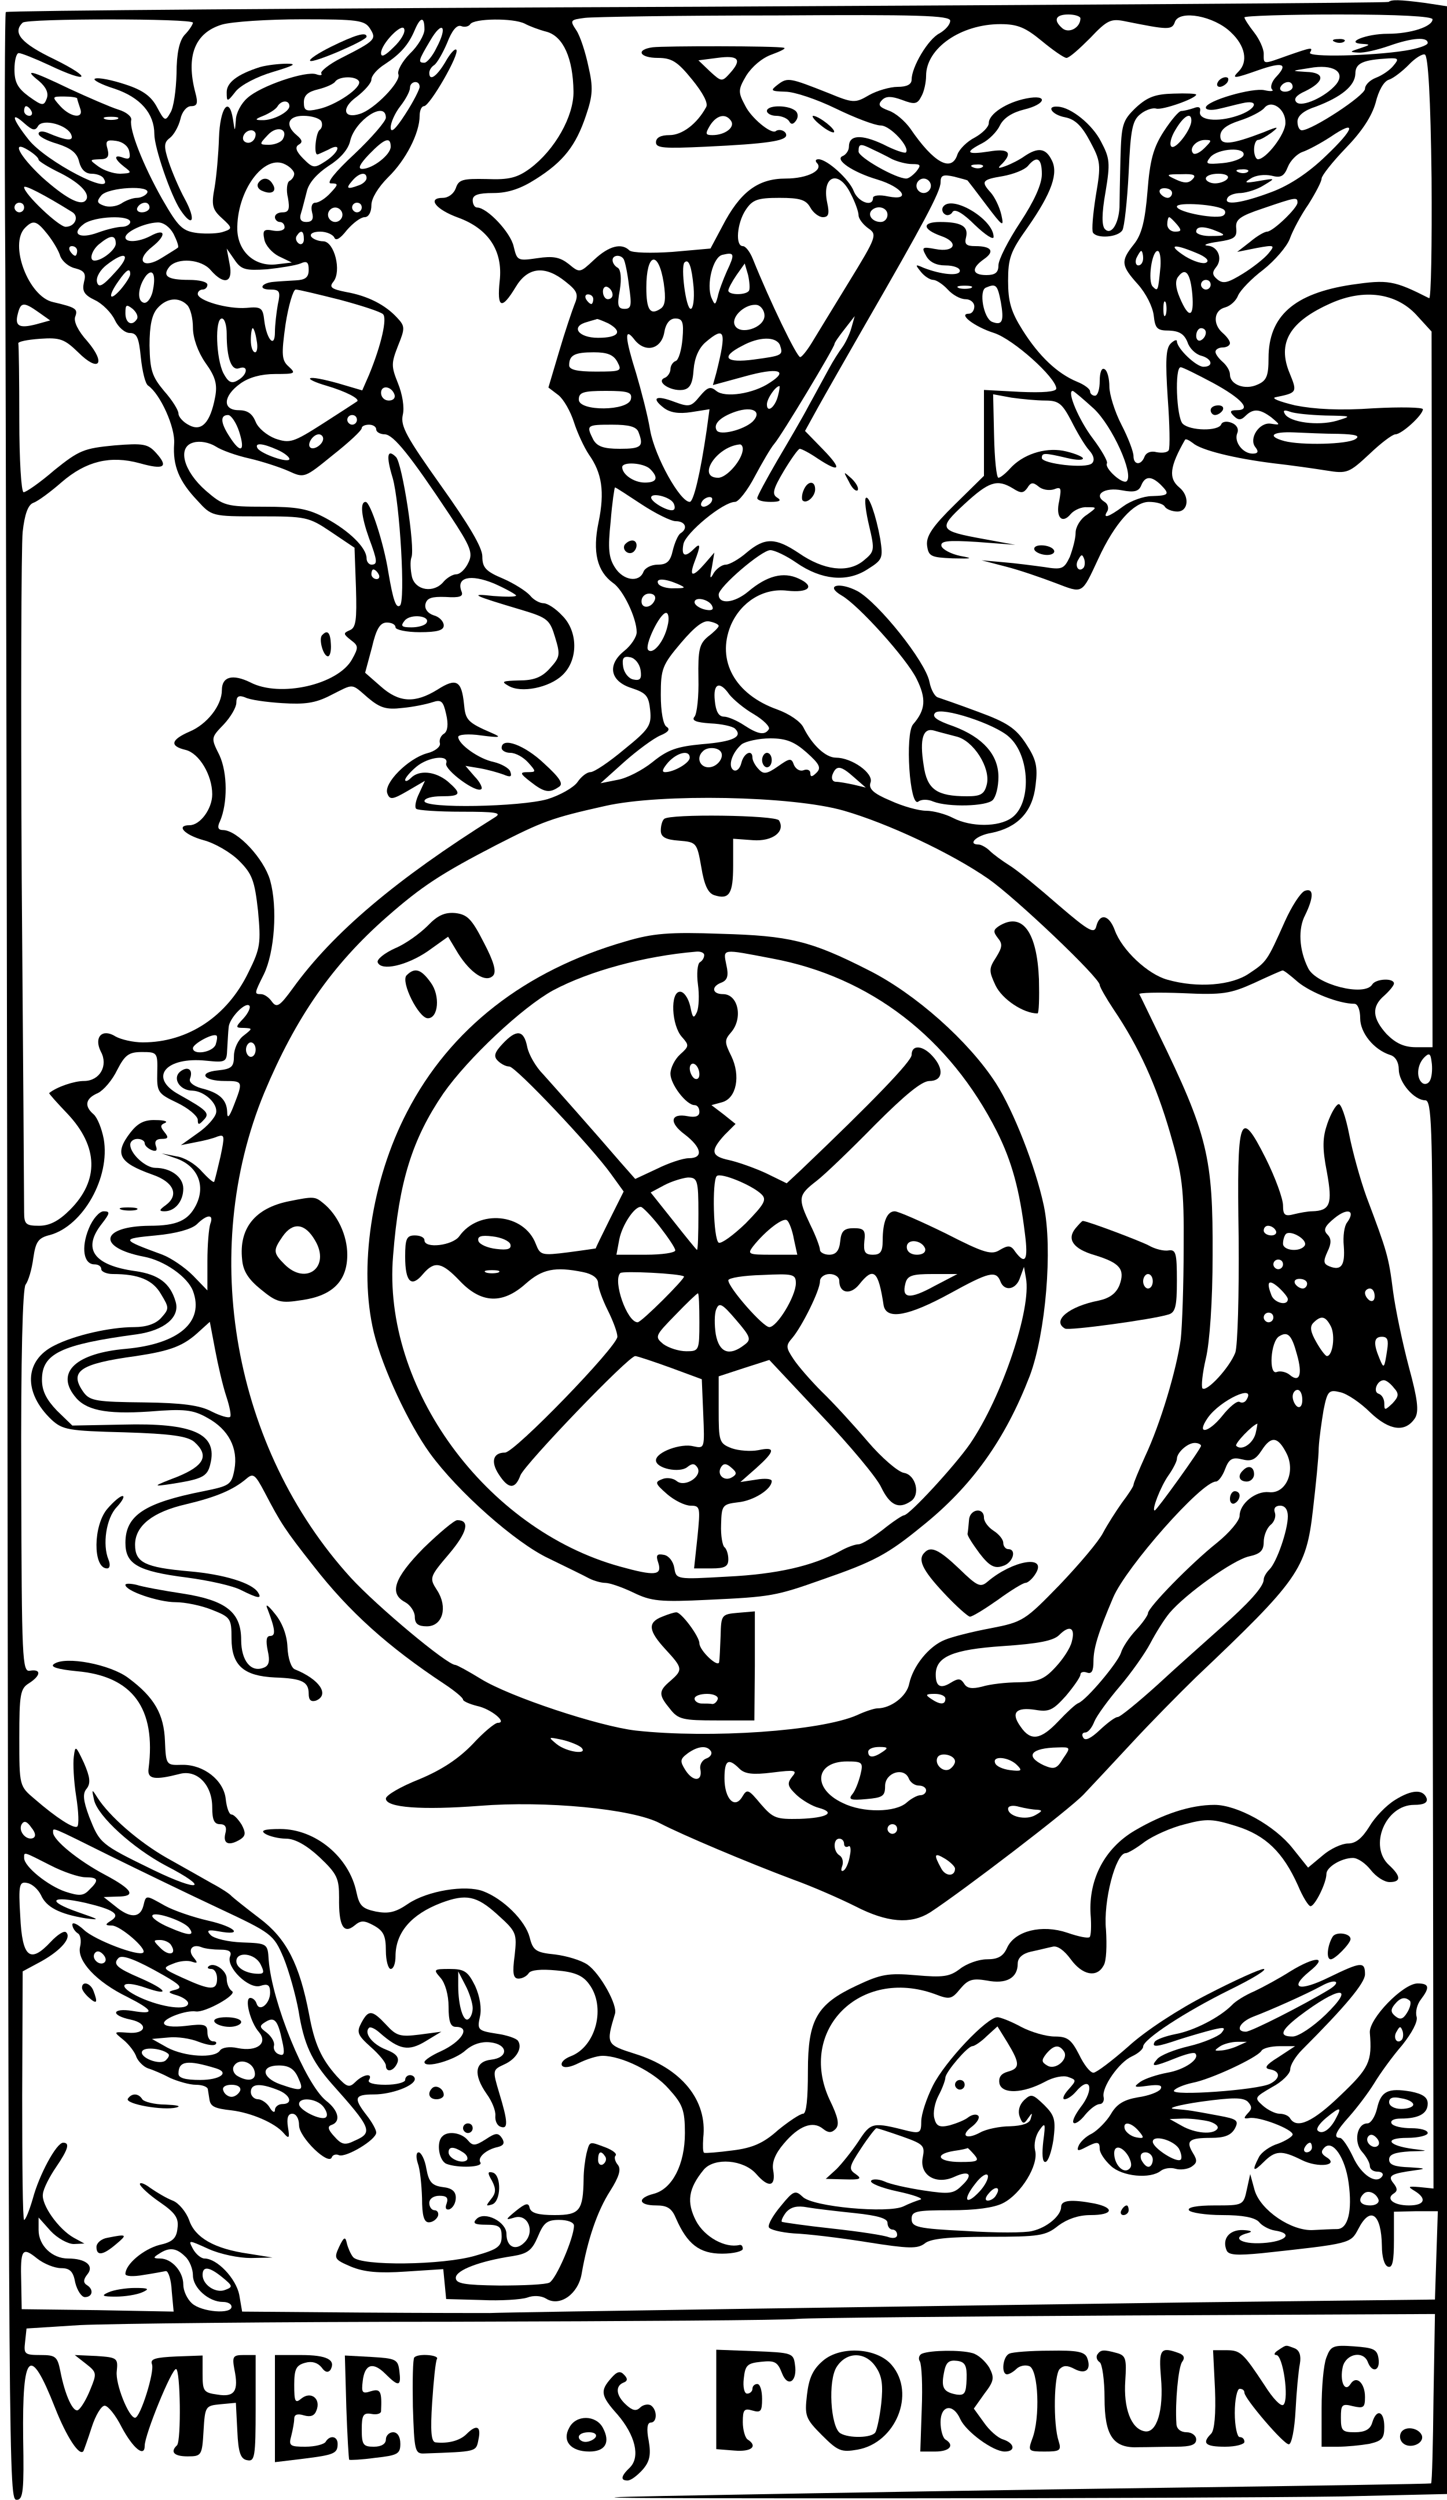 <?xml version="1.0" standalone="no"?>
<!DOCTYPE svg PUBLIC "-//W3C//DTD SVG 20010904//EN"
 "http://www.w3.org/TR/2001/REC-SVG-20010904/DTD/svg10.dtd">
<svg version="1.0" xmlns="http://www.w3.org/2000/svg"
 width="300pt" height="518pt" viewBox="0 0 300 518"
 preserveAspectRatio="xMidYMid meet">
<g transform="translate(0,518) scale(0.1,-0.1)"
fill="#000000" stroke="none">
<g>
<path d="M2879 5176 c-2 -2 -647 -6 -1433 -10 -786 -3 -1431 -8 -1434 -11 -2
-2 -3 -242 -1 -532 1 -290 3 -1160 4 -1933 3 -2684 3 -2690 20 -2690 13 0 15
20 13 128 -2 179 14 195 66 63 24 -61 51 -102 59 -90 1 2 9 24 17 49 8 25 20
45 27 45 7 0 23 -20 35 -44 24 -45 48 -64 48 -39 0 23 56 160 65 159 9 -1 11
-148 2 -158 -15 -14 -6 -23 22 -23 29 0 30 2 33 53 3 51 4 52 35 55 l32 3 3
-58 c2 -46 7 -59 21 -61 15 -3 17 7 17 107 l0 111 -25 0 c-22 0 -24 -3 -19
-30 9 -44 1 -58 -35 -52 -29 4 -31 7 -31 43 l0 38 -55 -2 c-43 -2 -54 -5 -50
-16 6 -15 -24 -111 -35 -111 -13 0 -41 70 -38 96 3 28 1 29 -42 32 l-45 2 23
-18 c23 -18 23 -20 9 -54 -8 -20 -19 -38 -25 -42 -10 -6 -27 29 -37 81 -6 30
-10 33 -41 33 -33 0 -35 2 -32 27 l3 28 110 7 c61 3 409 7 775 7 366 1 688 3
715 6 28 2 336 5 685 7 l635 3 -3 -174 c-1 -96 -3 -175 -5 -177 -1 -1 -247 -5
-547 -9 -300 -4 -718 -11 -930 -15 -345 -6 -309 -7 345 -7 402 0 828 2 948 4
l217 5 0 2578 0 2577 -46 7 c-54 7 -69 7 -75 2z m-909 -39 c0 -8 -10 -19 -22
-26 -24 -12 -58 -70 -58 -96 0 -10 -10 -15 -29 -15 -16 0 -43 -8 -59 -17 -29
-17 -33 -17 -84 4 -81 32 -85 33 -105 18 -17 -13 -15 -14 15 -15 19 0 66 -16
105 -35 39 -19 81 -35 93 -35 20 0 62 -46 52 -56 -3 -2 -24 5 -47 17 -45 21
-71 20 -71 -5 0 -8 -6 -16 -12 -19 -20 -7 20 -34 71 -49 53 -16 72 -45 22 -35
-18 4 -31 2 -31 -3 0 -20 -31 -9 -40 14 -9 24 -55 66 -73 66 -6 0 -7 -3 -4 -7
16 -15 -18 -33 -64 -33 -58 0 -95 -28 -132 -100 l-24 -45 -79 -7 c-44 -3 -83
-2 -89 3 -16 16 -42 10 -73 -19 -30 -28 -30 -28 -53 -9 -18 14 -32 17 -65 12
-41 -6 -42 -5 -49 24 -6 29 -55 81 -76 81 -5 0 -9 7 -9 15 0 11 11 15 43 15
30 0 57 9 88 29 57 36 83 69 104 132 14 41 15 58 5 101 -6 29 -17 63 -25 75
-14 21 -13 22 18 26 17 2 195 5 395 5 295 2 362 0 362 -11z m270 5 c0 -19 -23
-32 -37 -21 -20 17 -15 29 12 29 14 0 25 -4 25 -8z m312 -29 c30 -28 36 -61
16 -81 -16 -16 -9 -15 42 3 49 17 61 13 37 -13 -10 -10 -14 -22 -10 -27 5 -4
-2 -5 -15 -2 -25 6 -122 -22 -122 -36 0 -5 11 -6 25 -3 14 3 36 9 50 12 38 9
30 -13 -10 -26 -42 -14 -81 -9 -77 9 2 9 -3 11 -13 7 -9 -3 -21 -6 -26 -6 -5
0 -21 -19 -36 -42 -22 -34 -29 -60 -34 -125 -5 -61 -12 -89 -28 -109 -28 -35
-27 -44 8 -83 17 -19 31 -47 33 -65 3 -27 7 -31 32 -31 21 -1 31 -7 38 -24 4
-13 17 -25 28 -28 23 -6 27 -23 5 -23 -15 0 -55 38 -55 53 0 4 -6 2 -13 -5
-10 -10 -11 -36 -6 -113 4 -54 5 -103 2 -108 -3 -5 -14 -6 -25 -4 -11 3 -21 0
-25 -9 -7 -19 -23 -18 -23 1 0 9 -11 38 -25 65 -14 27 -25 63 -25 79 0 16 -4
33 -10 36 -6 4 -10 -7 -10 -24 0 -17 -4 -31 -10 -31 -5 0 -10 4 -10 9 0 5 -12
14 -27 20 -41 17 -79 53 -113 107 -24 38 -30 59 -30 102 0 47 5 61 40 110 51
73 65 114 50 141 -12 24 -28 26 -55 8 -11 -8 -29 -17 -40 -21 -16 -6 -18 -5
-7 5 22 23 13 32 -28 25 -46 -7 -51 -2 -14 17 14 7 31 24 37 37 8 16 26 27 50
33 46 11 51 32 5 23 -41 -8 -78 -32 -78 -51 0 -8 -13 -21 -29 -30 -16 -8 -32
-24 -36 -35 -12 -38 -49 -18 -98 54 -11 15 -30 32 -45 37 -19 7 -23 12 -13 22
8 8 19 8 41 0 26 -10 32 -9 40 7 6 10 10 30 10 43 0 57 72 107 154 107 36 0
52 -7 86 -35 23 -19 46 -35 51 -35 6 0 27 19 49 41 35 37 43 41 72 35 90 -18
98 -19 104 -1 10 25 81 12 116 -22z m418 27 c0 -15 -45 -30 -93 -30 -45 0 -91
-19 -52 -21 17 -1 16 -2 -5 -9 -22 -7 -23 -8 -4 -9 12 -1 41 6 64 14 48 17 80
19 80 6 0 -5 -21 -12 -47 -16 -70 -11 -203 -14 -197 -4 7 12 3 11 -46 -6 -53
-19 -50 -19 -50 4 0 10 -9 30 -20 44 -11 14 -20 28 -20 31 0 3 88 6 195 6 126
0 195 -4 195 -10z m-2570 -7 c0 -3 -7 -15 -17 -25 -11 -12 -17 -38 -17 -81 -1
-34 -6 -71 -13 -81 -10 -18 -12 -17 -27 11 -12 23 -29 36 -66 48 -27 9 -56 15
-63 12 -6 -2 12 -12 41 -21 53 -18 82 -51 82 -94 0 -28 34 -127 54 -157 26
-39 33 -21 9 23 -11 20 -26 55 -33 76 -11 33 -10 41 2 50 8 6 18 23 22 39 3
15 13 27 22 27 13 0 15 6 9 28 -20 76 -1 124 55 141 20 6 95 11 166 11 116 0
130 -2 141 -19 14 -22 12 -25 -59 -61 -26 -13 -44 -28 -42 -32 3 -4 -2 -5 -10
-2 -21 8 -116 -24 -143 -49 -13 -11 -24 -32 -24 -46 -2 -25 -2 -25 -6 2 -8 50
-27 23 -29 -39 -1 -32 -5 -78 -9 -102 -7 -37 -5 -46 15 -64 22 -20 22 -22 4
-28 -10 -4 -35 -5 -54 -3 -32 4 -40 12 -74 71 -40 71 -68 143 -64 163 2 7 -10
17 -27 22 -16 5 -62 25 -101 43 -81 39 -96 42 -63 16 15 -13 20 -25 16 -36 -6
-16 -9 -16 -37 4 -23 17 -30 29 -30 56 0 19 4 34 9 34 5 0 33 -11 63 -25 82
-39 92 -28 11 12 -69 33 -88 55 -66 76 8 9 353 9 353 0z m480 -14 c0 -11 -13
-34 -30 -50 -16 -16 -27 -36 -24 -43 6 -15 -50 -73 -80 -82 -34 -11 -39 12 -7
35 17 13 31 29 31 36 0 8 12 22 28 32 32 21 49 40 62 71 12 28 20 28 20 1z
m208 12 c9 -5 30 -13 46 -17 34 -10 54 -55 55 -123 1 -52 -39 -122 -90 -160
-26 -19 -43 -24 -90 -22 -50 1 -58 -1 -64 -19 -4 -11 -15 -20 -27 -20 -33 0
-15 -24 32 -41 63 -23 93 -69 86 -131 -6 -57 4 -61 33 -13 25 42 61 46 104 11
24 -19 27 -26 18 -47 -5 -13 -20 -57 -32 -98 l-22 -74 21 -16 c11 -9 25 -34
32 -56 7 -22 21 -52 31 -67 27 -38 33 -77 20 -140 -13 -62 -3 -102 30 -126 21
-14 49 -73 49 -102 0 -10 -12 -28 -26 -39 -36 -29 -29 -63 16 -77 30 -10 35
-16 38 -46 3 -31 -2 -39 -54 -81 -31 -26 -62 -47 -70 -47 -7 0 -19 -9 -27 -21
-8 -11 -36 -27 -62 -35 -56 -16 -255 -20 -255 -4 0 6 16 10 35 10 41 0 43 5
13 31 -26 21 -59 24 -76 7 -7 -7 -12 -8 -12 -4 0 4 10 16 23 27 25 21 69 26
62 7 -4 -13 63 -63 73 -53 3 2 -3 15 -14 26 l-19 22 30 -5 c17 -3 38 -9 49
-13 14 -6 18 -5 14 6 -2 7 -18 16 -34 20 -31 6 -74 37 -74 52 0 5 21 7 48 3
39 -5 43 -4 22 5 -51 22 -55 27 -58 60 -5 49 -16 55 -55 30 -47 -29 -80 -27
-118 7 l-32 28 14 52 c9 39 17 52 31 52 10 0 18 -4 18 -10 0 -5 23 -10 50 -10
37 0 50 4 50 14 0 8 -9 18 -21 21 -12 4 -19 13 -17 23 3 13 13 16 42 15 29 -2
37 1 33 11 -12 30 18 37 67 17 25 -11 46 -23 46 -25 0 -3 -21 -3 -47 -1 -53 6
-42 1 59 -29 53 -16 58 -20 69 -57 11 -36 10 -41 -11 -64 -17 -19 -34 -25 -64
-25 -34 -1 -38 -2 -22 -11 26 -16 85 -4 112 22 33 31 33 91 -1 124 -13 14 -30
25 -38 25 -8 0 -21 7 -28 16 -8 9 -33 25 -56 35 -36 15 -43 23 -43 46 0 19
-29 67 -86 147 -71 100 -84 123 -79 146 4 16 -1 44 -10 66 -14 35 -14 41 0 77
15 37 15 41 -2 59 -24 26 -60 45 -106 53 -30 6 -35 10 -26 21 18 22 2 84 -21
84 -10 0 -22 5 -25 10 -3 6 5 10 19 10 13 0 26 -6 29 -12 3 -8 12 -3 26 15 13
15 29 27 37 27 8 0 14 10 14 25 0 14 14 37 35 58 36 35 65 91 65 127 0 11 4
20 9 20 12 0 75 109 67 117 -3 3 -13 -8 -23 -26 -18 -30 -33 -40 -33 -22 0 6
5 13 10 16 6 4 18 25 27 46 10 26 20 38 29 35 7 -3 16 -1 19 4 8 12 89 13 113
1z m-272 -49 c-17 -17 -26 -22 -26 -12 0 19 44 64 48 50 3 -7 -7 -24 -22 -38z
m89 -1 c-8 -17 -20 -31 -25 -31 -14 0 -13 4 12 46 25 43 37 30 13 -15z m2063
-270 c1 -139 -1 -251 -5 -249 -73 37 -85 39 -161 28 -119 -18 -172 -65 -172
-152 0 -37 -4 -47 -23 -55 -26 -12 -57 0 -57 21 0 8 -7 19 -15 26 -8 7 -15 16
-15 21 0 5 7 9 15 9 8 0 15 4 15 9 0 5 -7 14 -15 21 -21 18 -19 47 5 53 11 3
23 14 27 25 5 11 28 35 52 53 24 19 49 48 55 64 6 17 23 49 39 72 15 24 27 47
27 53 0 6 23 35 50 63 34 35 54 66 62 94 6 25 17 45 28 48 9 3 27 17 40 30 13
14 29 24 34 22 7 -2 12 -90 14 -256z m-79 233 c-7 -9 -23 -20 -36 -25 -13 -5
-23 -15 -23 -23 0 -14 -110 -86 -131 -86 -5 0 -9 8 -9 18 0 12 13 23 38 31 53
20 81 43 82 68 0 22 15 29 69 32 20 1 22 -1 10 -15z m-119 -39 c-22 -26 -71
-48 -82 -37 -7 7 0 15 18 23 41 20 42 39 2 40 -32 2 -32 2 7 8 49 9 76 -8 55
-34z m-2026 7 c8 -13 -49 -51 -84 -58 -26 -6 -30 -3 -30 14 0 15 9 22 30 27
16 4 32 11 35 16 8 11 42 12 49 1z m126 -12 c0 -5 -13 -31 -30 -57 -20 -31
-30 -40 -30 -27 0 10 9 30 20 44 11 14 20 31 20 38 0 14 20 17 20 2z m1810 0
c0 -5 -7 -10 -16 -10 -8 0 -12 5 -9 10 3 6 10 10 16 10 5 0 9 -4 9 -10z
m-2520 -24 c0 -2 3 -11 6 -20 9 -23 -19 -20 -41 4 -18 20 -17 20 8 20 15 0 27
-2 27 -4z m440 -16 c0 -12 -34 -30 -57 -29 -15 0 -15 2 3 9 12 5 25 13 29 19
8 14 25 14 25 1z m2065 -35 c0 -23 -40 -75 -57 -75 -4 0 -8 9 -8 20 0 11 4 20
8 20 5 0 17 7 28 15 17 13 15 14 -16 1 -68 -26 -90 -28 -90 -8 0 13 12 23 40
32 22 7 45 19 51 26 15 19 45 -2 44 -31z m-2600 25 c3 -5 1 -10 -4 -10 -6 0
-11 5 -11 10 0 6 2 10 4 10 3 0 8 -4 11 -10z m735 -14 c0 -7 -29 -41 -65 -75
-41 -38 -59 -61 -49 -61 16 0 16 -2 -1 -20 -10 -11 -24 -20 -31 -20 -7 0 -10
-8 -7 -20 4 -14 0 -20 -12 -20 -11 0 -15 6 -11 18 3 9 8 30 12 45 4 18 21 37
45 53 24 15 41 34 45 52 10 43 74 85 74 48z m-721 -17 c10 16 62 2 69 -19 5
-13 -10 -12 -50 5 -10 4 -18 3 -18 -2 0 -6 18 -15 39 -21 28 -9 41 -19 45 -37
4 -16 13 -25 26 -25 10 0 22 -4 25 -10 25 -40 -120 35 -156 81 -34 43 -38 60
-8 33 16 -14 22 -16 28 -5z m164 14 c-7 -2 -19 -2 -25 0 -7 3 -2 5 12 5 14 0
19 -2 13 -5z m423 -4 c3 -6 2 -14 -3 -18 -8 -5 -13 -51 -5 -51 2 0 12 5 23 10
28 16 23 -5 -6 -24 -23 -15 -26 -15 -46 5 -15 15 -18 24 -10 29 9 5 8 10 -4
20 -25 21 -18 40 14 40 17 0 33 -5 37 -11z m1804 1 c0 -18 -32 -60 -41 -54 -5
3 -2 19 8 35 17 29 33 38 33 19z m-1884 -39 c-4 -6 -17 -11 -28 -11 -21 0 -21
1 -3 20 19 21 44 13 31 -9z m2163 -34 c-35 -34 -75 -61 -113 -75 -61 -23 -101
-29 -91 -12 3 6 16 10 28 10 12 1 33 7 47 16 25 15 25 15 -10 9 -29 -5 -32 -4
-17 5 10 7 29 9 43 6 19 -5 26 -2 34 18 5 13 19 27 30 31 12 4 38 18 58 31 56
38 51 18 -9 -39z m-2219 45 c0 -13 -12 -22 -22 -16 -10 6 -1 24 13 24 5 0 9
-4 9 -8z m-262 -36 c3 -14 0 -17 -12 -13 -21 8 -20 -2 2 -19 16 -12 15 -13 -9
-14 -14 0 -34 7 -45 15 -19 14 -19 14 3 15 16 0 20 5 16 21 -5 17 -2 20 18 17
14 -2 25 -11 27 -22z m542 10 c0 -17 -38 -46 -59 -46 -10 0 -5 10 14 30 32 33
45 38 45 16z m1687 -3 c-9 -9 -19 -14 -23 -11 -10 10 6 28 24 28 15 0 15 -1
-1 -17z m-2417 -24 c0 -3 21 -16 46 -28 43 -22 63 -45 51 -57 -11 -11 -43 7
-90 49 -48 45 -65 79 -27 55 11 -7 20 -15 20 -19z m1730 21 c11 -5 29 -14 40
-20 11 -5 29 -10 41 -10 18 0 19 -2 9 -15 -7 -8 -16 -15 -21 -15 -22 0 -99 44
-99 56 0 17 4 17 30 4z m768 -12 c-3 -7 -22 -14 -43 -16 -34 -3 -37 -2 -26 12
16 19 75 22 69 4z m-1968 -38 c0 -5 -4 -12 -10 -15 -5 -3 -7 -19 -3 -35 4 -23
2 -30 -11 -30 -9 0 -16 -4 -16 -10 0 -5 5 -10 10 -10 6 0 10 -5 10 -11 0 -6
-10 -9 -23 -7 -20 4 -23 1 -19 -18 2 -12 16 -28 30 -35 l27 -13 -34 -4 c-43
-4 -77 26 -79 71 -2 81 56 160 100 136 10 -5 18 -14 18 -19z m1550 -1 c0 -21
-16 -56 -45 -100 -25 -38 -45 -77 -45 -89 0 -15 -7 -20 -25 -20 -30 0 -32 14
-5 33 23 16 16 27 -18 27 -19 0 -23 4 -19 19 5 22 -10 31 -54 31 -38 0 -37
-15 2 -29 38 -13 29 -35 -12 -27 -27 5 -29 4 -19 -14 7 -13 21 -20 40 -20 17
0 30 -5 30 -11 0 -12 -39 -8 -75 6 -18 8 -18 7 -6 -8 7 -9 19 -17 26 -17 6 0
20 -9 30 -20 10 -11 26 -20 37 -20 10 0 18 -7 18 -15 0 -8 -5 -15 -11 -15 -24
0 11 -27 52 -40 40 -13 128 -92 129 -115 0 -7 -28 -9 -75 -7 l-75 4 0 -89 0
-89 -60 -59 c-47 -46 -60 -66 -58 -85 3 -23 8 -25 53 -27 41 -1 44 0 16 5 -19
4 -36 13 -39 20 -3 11 11 13 74 9 l79 -6 -65 12 c-94 17 -96 21 -41 72 51 47
68 53 101 33 17 -11 22 -10 30 1 7 12 12 12 23 3 8 -7 22 -9 32 -6 15 6 16 3
11 -24 -8 -34 6 -49 24 -27 7 8 22 15 34 14 21 0 21 0 -1 -16 -13 -8 -23 -25
-23 -37 0 -12 -6 -34 -12 -50 -12 -25 -16 -27 -53 -21 -22 3 -60 8 -85 10
l-45 4 50 -13 c28 -7 74 -23 103 -34 58 -22 54 -25 89 50 34 74 74 118 105
118 15 0 30 -4 33 -10 3 -5 15 -10 26 -10 23 0 26 32 4 50 -23 19 -20 43 12
99 2 2 8 -1 16 -7 17 -15 87 -32 167 -42 36 -4 85 -11 110 -15 43 -7 47 -5 89
34 24 23 48 41 54 41 13 0 57 40 57 52 0 4 -46 5 -102 2 -70 -5 -123 -2 -163
6 -33 8 -51 15 -40 17 44 9 45 10 29 49 -27 64 0 108 86 146 68 30 134 21 176
-24 l32 -35 1 -742 1 -741 -34 0 c-25 0 -42 8 -61 27 -30 33 -32 57 -5 80 11
10 20 21 20 25 0 12 -38 10 -45 -2 -16 -26 -117 0 -133 34 -19 38 -21 82 -6
110 18 37 18 57 -1 50 -9 -4 -27 -32 -41 -63 -37 -83 -38 -84 -74 -108 -36
-25 -107 -31 -170 -13 -40 11 -94 61 -109 103 -12 32 -31 35 -38 8 -4 -17 -15
-11 -78 43 -40 35 -85 72 -101 82 -16 10 -35 24 -42 31 -7 7 -18 13 -23 13
-24 0 -5 19 26 24 55 11 86 44 92 99 5 39 1 54 -20 86 -21 32 -39 44 -99 66
-40 15 -78 28 -84 30 -6 2 -14 16 -17 32 -8 42 -106 164 -149 188 -38 20 -69
12 -33 -9 35 -20 134 -130 155 -172 21 -42 19 -65 -7 -95 -17 -20 -7 -174 11
-160 6 5 20 5 31 0 31 -12 110 -10 123 3 7 7 12 28 12 48 0 46 -32 82 -93 105
-35 12 -46 20 -38 28 13 13 124 -23 153 -50 44 -39 47 -139 5 -168 -27 -19
-84 -19 -121 0 -15 8 -41 15 -56 15 -15 0 -48 9 -74 21 -36 15 -46 25 -41 38
6 19 -39 51 -72 51 -21 0 -49 26 -67 62 -6 13 -30 29 -55 38 -87 31 -126 101
-96 174 21 49 68 78 117 72 45 -5 59 9 24 25 -32 15 -66 6 -105 -27 -29 -24
-61 -27 -61 -6 0 16 89 92 107 92 9 0 34 -12 54 -26 52 -36 105 -41 147 -14
32 20 33 23 27 63 -9 50 -24 92 -30 85 -3 -3 0 -29 7 -58 12 -51 11 -53 -12
-72 -32 -26 -82 -20 -134 16 -48 32 -70 33 -108 1 -16 -14 -36 -25 -43 -25 -8
0 -19 -8 -25 -17 -8 -15 -9 -12 -4 12 l5 30 -19 -22 c-26 -30 -34 -29 -22 3
13 34 13 41 -2 26 -18 -18 -26 -14 -21 11 5 23 82 87 107 87 7 0 26 24 41 53
15 28 33 59 40 67 15 17 125 200 125 207 0 3 10 17 21 31 l21 27 -7 -25 c-4
-14 -13 -32 -19 -40 -6 -8 -19 -28 -28 -45 -9 -16 -27 -50 -41 -75 -13 -25
-43 -76 -66 -115 -22 -38 -41 -73 -41 -77 0 -5 12 -8 28 -8 19 0 23 3 13 9
-11 7 -8 18 14 55 15 25 30 46 33 46 4 0 21 -9 37 -20 47 -31 52 -23 11 19
l-37 38 27 49 c15 27 59 104 98 172 120 208 156 275 156 294 0 15 5 17 28 12
15 -4 27 -7 28 -8 1 -1 18 -23 39 -51 34 -45 37 -47 31 -20 -4 17 -14 37 -22
46 -21 23 -18 27 25 34 22 4 45 13 52 21 19 23 29 16 29 -17z m-123 15 c-3 -3
-12 -4 -19 -1 -8 3 -5 6 6 6 11 1 17 -2 13 -5z m550 -10 c-3 -3 -12 -4 -19 -1
-8 3 -5 6 6 6 11 1 17 -2 13 -5z m-1827 -13 c0 -5 -7 -12 -16 -15 -24 -9 -28
-7 -14 9 14 17 30 20 30 6z m1712 -3 c-8 -8 -17 -8 -34 0 -22 10 -21 11 12 11
26 1 31 -2 22 -11z m73 2 c-3 -5 -15 -10 -26 -10 -10 0 -19 5 -19 10 0 6 12
10 26 10 14 0 23 -4 19 -10z m-781 -32 c9 -17 16 -37 16 -44 0 -7 9 -19 20
-27 19 -13 18 -17 -41 -113 -33 -54 -68 -111 -77 -126 -10 -16 -20 -28 -23
-28 -7 0 -63 116 -98 203 -6 15 -15 27 -21 27 -16 0 -12 48 6 75 14 21 24 25
70 25 43 0 55 -4 64 -20 6 -11 18 -20 26 -20 12 0 14 7 9 30 -12 56 24 70 49
18z m166 17 c0 -8 -7 -15 -15 -15 -8 0 -15 7 -15 15 0 8 7 15 15 15 8 0 15 -7
15 -15z m-1781 -54 c16 -9 7 -31 -13 -31 -14 0 -86 68 -86 82 0 6 41 -15 99
-51z m156 39 c-3 -5 -13 -10 -21 -10 -8 0 -23 -5 -33 -12 -10 -6 -26 -8 -36
-4 -14 5 -15 9 -5 21 14 17 105 22 95 5z m2125 0 c0 -5 -4 -10 -9 -10 -6 0
-13 5 -16 10 -3 6 1 10 9 10 9 0 16 -4 16 -10z m260 -20 c0 -11 -51 -60 -63
-60 -5 0 -21 -9 -35 -21 l-27 -21 40 8 c38 7 39 6 25 -11 -8 -10 -32 -29 -53
-42 -31 -19 -41 -22 -53 -12 -11 9 -11 15 -3 25 15 18 4 44 -18 45 -10 1 0 5
22 8 34 5 40 9 38 28 -2 18 7 25 55 41 70 24 72 24 72 12z m-2640 -10 c0 -5
-4 -10 -10 -10 -5 0 -10 5 -10 10 0 6 5 10 10 10 6 0 10 -4 10 -10z m260 0 c0
-5 -7 -10 -16 -10 -8 0 -12 5 -9 10 3 6 10 10 16 10 5 0 9 -4 9 -10z m440 0
c0 -5 -4 -10 -10 -10 -5 0 -10 5 -10 10 0 6 5 10 10 10 6 0 10 -4 10 -10z
m1788 -5 c3 -3 3 -8 -1 -11 -10 -10 -97 6 -97 18 0 10 87 4 98 -7z m-1828 -10
c0 -8 -7 -15 -15 -15 -8 0 -15 7 -15 15 0 8 7 15 15 15 8 0 15 -7 15 -15z
m1130 0 c0 -8 -6 -15 -14 -15 -17 0 -28 14 -19 24 12 12 33 6 33 -9z m-1570
-15 c0 -5 -8 -10 -17 -10 -9 0 -31 -5 -50 -12 -38 -14 -57 -3 -29 18 22 16 96
19 96 4z m2170 -5 c10 -12 10 -15 -4 -15 -9 0 -16 7 -16 15 0 8 2 15 4 15 2 0
9 -7 16 -15z m-2341 -21 c11 -14 23 -34 26 -45 4 -10 17 -22 31 -25 19 -5 23
-11 18 -29 -4 -18 0 -26 23 -37 15 -7 34 -26 41 -41 7 -15 21 -27 31 -27 15 0
19 -10 23 -51 3 -28 9 -54 15 -58 25 -17 57 -87 54 -121 -3 -45 10 -77 48
-117 30 -33 30 -33 129 -33 96 0 102 -1 148 -32 l49 -33 3 -83 c2 -67 0 -83
-13 -88 -14 -6 -13 -8 2 -20 16 -12 17 -15 3 -40 -29 -53 -150 -80 -211 -48
-37 18 -59 12 -59 -16 0 -32 -31 -71 -67 -86 -39 -17 -42 -30 -8 -38 28 -7 55
-52 55 -92 0 -30 -25 -64 -47 -64 -29 0 -11 -20 29 -31 23 -6 56 -25 74 -43
27 -27 32 -41 39 -104 6 -66 5 -77 -20 -127 -44 -91 -125 -145 -219 -145 -20
0 -45 6 -56 12 -28 18 -46 -1 -31 -31 16 -29 -2 -61 -35 -61 -20 0 -56 -12
-72 -25 -1 -1 16 -20 38 -43 64 -68 66 -138 5 -199 -23 -23 -42 -33 -64 -33
-27 0 -31 3 -31 28 0 15 -2 326 -5 692 -2 366 -1 689 2 718 4 36 11 56 22 60
9 3 35 22 59 43 50 43 100 56 162 39 50 -14 60 -8 34 21 -17 19 -26 21 -87 16
-63 -6 -73 -10 -124 -51 -30 -26 -59 -46 -64 -46 -5 0 -9 68 -9 150 0 83 -1
153 -2 158 -2 4 18 8 45 10 42 3 51 -1 79 -28 43 -43 59 -24 19 23 -19 21 -29
41 -25 51 6 16 1 19 -46 30 -51 11 -92 120 -58 154 17 17 24 15 47 -14z m261
1 c7 -14 11 -26 9 -28 -2 -2 -17 -11 -33 -21 -39 -25 -57 -6 -20 23 30 24 27
39 -4 22 -25 -13 -52 -14 -52 -3 0 12 40 30 66 31 12 1 26 -9 34 -24z m2165 5
c17 -7 15 -9 -12 -9 -18 -1 -33 4 -33 9 0 12 17 12 45 0z m-1895 -16 c0 -8 -5
-12 -10 -9 -6 4 -8 11 -5 16 9 14 15 11 15 -7z m-390 -9 c0 -12 -28 -35 -44
-35 -13 0 -5 24 12 36 22 18 32 17 32 -1z m-80 -15 c0 -5 -2 -10 -4 -10 -3 0
-8 5 -11 10 -3 6 -1 10 4 10 6 0 11 -4 11 -10z m2320 -4 c20 -8 28 -16 21 -20
-6 -4 -26 2 -44 13 -37 24 -25 27 23 7z m-1926 -34 c28 3 59 8 69 12 13 6 17
3 17 -13 0 -16 -7 -21 -27 -22 -16 -1 -35 -2 -45 -3 -26 -2 -34 -16 -8 -16 20
0 22 -4 16 -31 -3 -17 -6 -43 -6 -57 0 -35 -17 -16 -22 23 -3 27 -6 30 -37 27
-39 -3 -101 15 -101 29 0 5 5 9 10 9 6 0 10 5 10 10 0 6 -17 10 -38 10 -45 0
-56 8 -41 27 17 20 67 16 86 -7 28 -32 47 -26 39 13 l-6 32 16 -23 c14 -21 23
-23 68 -20z m953 -4 c-8 -18 -17 -42 -19 -53 -5 -18 -6 -18 -13 -2 -11 27 3
85 23 89 25 6 26 2 9 -34z m863 27 c0 -8 -4 -15 -10 -15 -5 0 -7 7 -4 15 4 8
8 15 10 15 2 0 4 -7 4 -15z m36 -17 c-5 -51 -5 -53 -16 -42 -11 11 -2 74 10
74 5 0 7 -15 6 -32z m-2168 -13 c-26 -29 -34 -32 -37 -19 -2 10 7 25 20 35 41
32 52 21 17 -16z m1055 28 c3 -5 8 -29 11 -55 6 -41 5 -48 -9 -48 -14 0 -16 7
-10 39 4 24 2 42 -4 46 -6 3 -11 10 -11 16 0 11 17 12 23 2z m83 -49 c5 -34 3
-48 -7 -54 -21 -14 -29 -2 -29 44 0 72 25 79 36 10z m62 -9 c2 -25 -1 -45 -6
-45 -10 0 -21 87 -13 96 9 9 15 -8 19 -51z m115 -7 c-5 -10 -43 -10 -43 0 0 4
8 19 17 32 l17 24 7 -24 c3 -14 4 -28 2 -32z m-1283 34 c0 -5 -9 -19 -20 -32
-24 -27 -27 -14 -4 18 16 23 24 28 24 14z m46 -38 c-4 -14 -12 -24 -19 -21
-14 5 -10 35 6 56 15 17 21 -1 13 -35z m2156 -4 c4 -48 -7 -52 -26 -7 -9 21
-10 36 -3 44 15 20 25 7 29 -37z m38 20 c0 -5 -4 -10 -10 -10 -5 0 -10 5 -10
10 0 6 5 10 10 10 6 0 10 -4 10 -10z m-1240 -21 c0 -5 -4 -9 -10 -9 -5 0 -10
7 -10 16 0 8 5 12 10 9 6 -3 10 -10 10 -16z m743 14 c-7 -2 -19 -2 -25 0 -7 3
-2 5 12 5 14 0 19 -2 13 -5z m62 -29 c7 -40 3 -49 -18 -41 -18 7 -28 65 -13
71 21 9 24 6 31 -30z m-1371 5 c45 -12 85 -25 90 -30 9 -8 -3 -63 -29 -126
l-14 -32 -51 15 c-29 8 -54 13 -57 10 -3 -2 12 -9 33 -15 41 -12 72 -28 64
-33 -3 -2 -35 -23 -71 -46 -61 -39 -68 -41 -98 -31 -18 7 -36 22 -41 35 -7 17
-17 24 -35 24 -34 0 -33 29 3 55 18 13 43 20 73 20 41 0 43 1 28 15 -15 13
-16 24 -7 88 6 39 16 72 21 72 6 0 47 -10 91 -21z m526 1 c0 -5 -2 -10 -4 -10
-3 0 -8 5 -11 10 -3 6 -1 10 4 10 6 0 11 -4 11 -10z m-842 -12 c7 -7 12 -28
12 -47 0 -21 10 -50 26 -73 21 -29 25 -45 20 -71 -10 -53 -28 -72 -54 -58 -12
6 -22 17 -22 24 0 7 -13 28 -30 47 -25 30 -29 43 -30 94 0 42 5 65 17 78 19
21 44 23 61 6z m2029 -20 c-3 -7 -5 -2 -5 12 0 14 2 19 5 13 2 -7 2 -19 0 -25z
m-2337 5 l24 -17 -29 -8 c-35 -9 -45 -4 -38 22 6 24 12 25 43 3z m204 -14
c-10 -16 -24 -9 -24 12 0 18 2 19 15 9 8 -7 12 -16 9 -21z m1301 7 c0 -26 -53
-42 -62 -19 -7 18 24 45 47 41 8 -2 15 -12 15 -22z m-1115 -38 c0 -51 10 -77
26 -71 20 7 17 -14 -3 -25 -13 -8 -20 -4 -30 15 -15 30 -18 113 -3 113 6 0 10
-15 10 -32z m791 22 c31 -17 22 -30 -21 -30 -42 0 -58 24 -22 33 9 3 18 5 20
6 2 0 12 -4 23 -9z m154 -32 c-2 -23 -8 -44 -14 -46 -6 -2 -11 -10 -11 -17 0
-7 -6 -16 -12 -18 -19 -8 12 -28 37 -25 15 2 21 12 23 42 2 25 11 45 25 57 40
34 44 24 22 -64 l-7 -25 66 18 c68 19 93 13 52 -13 -34 -23 -93 -32 -111 -17
-12 10 -18 8 -34 -11 -18 -22 -22 -23 -52 -12 -39 15 -50 9 -23 -12 13 -10 31
-13 57 -9 l38 6 -6 -44 c-13 -89 -27 -148 -35 -148 -20 0 -72 93 -82 148 -5
31 -19 84 -29 118 -23 73 -25 97 -5 72 22 -30 56 -23 63 12 3 20 12 30 23 30
15 0 18 -7 15 -42z m-883 -3 c3 -14 1 -25 -3 -25 -5 0 -9 11 -9 25 0 14 2 25
4 25 2 0 6 -11 8 -25z m1968 16 c0 -6 -4 -13 -10 -16 -5 -3 -10 1 -10 9 0 9 5
16 10 16 6 0 10 -4 10 -9z m-883 -26 c7 -21 6 -22 -54 -30 -59 -8 -70 5 -25
28 36 20 71 20 79 2z m-337 -35 c10 -19 8 -20 -45 -20 -39 0 -55 4 -55 13 0
21 11 27 51 27 28 0 41 -5 49 -20z m1234 -43 c61 -33 82 -57 50 -57 -14 0 -15
-3 -6 -12 9 -9 15 -9 24 0 16 16 30 15 54 -3 19 -16 19 -16 -1 -13 -24 4 -47
-31 -32 -49 7 -9 5 -13 -6 -13 -20 0 -39 24 -32 42 4 9 -1 18 -12 22 -10 4
-19 2 -21 -3 -5 -15 -65 -14 -80 1 -13 13 -17 118 -4 117 4 0 34 -15 66 -32z
m-1696 -25 c2 -7 -3 -12 -12 -12 -9 0 -16 7 -16 16 0 17 22 14 28 -4z m795 -2
c-6 -24 -23 -37 -23 -18 0 12 18 38 26 38 1 0 0 -9 -3 -20z m-305 -7 c-5 -25
-108 -26 -108 -1 0 15 9 18 56 18 47 0 55 -3 52 -17z m960 -20 c38 -36 83
-135 68 -150 -8 -8 -47 27 -41 37 2 4 -11 27 -29 51 -29 38 -55 99 -42 99 2 0
22 -17 44 -37z m-101 17 c28 0 35 -6 54 -42 12 -24 28 -51 37 -61 10 -11 12
-21 6 -27 -12 -12 -104 -1 -104 11 0 11 5 11 52 0 21 -5 35 -5 33 0 -3 4 -21
11 -41 15 -39 7 -84 -8 -110 -37 -9 -10 -20 -19 -24 -19 -4 0 -8 39 -9 86 l-2
87 38 -7 c21 -3 53 -6 70 -6z m-607 -44 c-19 -17 -67 -29 -74 -18 -8 13 7 28
39 39 36 12 56 0 35 -21z m1188 13 c55 -1 56 -1 23 -11 -39 -11 -97 -3 -107
14 -5 8 -1 9 10 5 10 -4 43 -7 74 -8z m-2252 -34 c13 -41 3 -46 -20 -10 -19
29 -20 45 -3 45 6 0 17 -16 23 -35z m244 25 c0 -5 -4 -10 -10 -10 -5 0 -10 5
-10 10 0 6 5 10 10 10 6 0 10 -4 10 -10z m40 -20 c0 -5 8 -10 18 -10 18 -1 52
-43 135 -168 43 -65 48 -78 38 -98 -6 -13 -17 -24 -25 -24 -7 0 -19 -7 -26
-15 -20 -25 -59 -19 -66 10 -3 14 -4 32 -1 40 8 20 -19 195 -32 208 -18 18
-21 3 -7 -43 15 -52 27 -258 15 -265 -8 -6 -14 11 -24 70 -9 58 -37 145 -47
145 -12 0 -9 -30 7 -75 18 -48 18 -55 5 -55 -5 0 -10 6 -10 13 0 22 -36 57
-84 83 -37 20 -60 24 -128 24 -79 0 -85 2 -121 33 -47 41 -60 91 -26 100 14 4
33 0 46 -8 12 -8 43 -19 70 -25 26 -6 63 -18 81 -26 33 -15 33 -15 92 33 33
26 60 51 60 56 0 4 7 7 15 7 8 0 15 -4 15 -10z m544 -6 c11 -29 6 -34 -39 -34
-34 0 -47 5 -55 19 -15 30 -14 31 39 31 35 0 51 -4 55 -16z m1451 -3 c36 -1
46 -4 35 -11 -17 -11 -112 -13 -147 -4 -37 10 -26 20 20 18 23 -1 65 -3 92 -3z
m-2105 -10 c0 -12 -20 -25 -27 -18 -7 7 6 27 18 27 5 0 9 -4 9 -9z m-95 -23
c14 -6 25 -15 25 -19 0 -10 -58 10 -66 22 -7 12 10 11 41 -3z m965 2 c0 -22
-33 -60 -51 -60 -45 0 -4 64 44 69 4 1 7 -4 7 -9z m-192 -42 c18 -18 14 -28
-11 -28 -23 0 -47 17 -47 32 0 12 45 9 58 -4z m1058 -32 c20 -20 18 -23 -18
-24 -17 0 -44 -10 -59 -21 -31 -23 -44 -27 -33 -10 3 6 1 15 -6 19 -24 15 0
31 36 24 26 -5 35 -2 40 10 8 20 21 20 40 2z m-1076 -41 c29 -19 61 -35 71
-35 20 0 26 -15 10 -25 -5 -3 -12 -19 -16 -35 -5 -23 -12 -30 -31 -30 -14 0
-27 -7 -30 -15 -9 -23 -42 -18 -59 9 -13 20 -15 39 -9 95 3 39 8 71 9 71 2 0
26 -16 55 -35z m66 3 c3 -5 4 -12 1 -14 -7 -7 -47 15 -47 25 0 11 38 2 46 -11z
m79 2 c-3 -5 -11 -10 -16 -10 -6 0 -7 5 -4 10 3 6 11 10 16 10 6 0 7 -4 4 -10z
m771 -137 c-10 -10 -19 5 -10 18 6 11 8 11 12 0 2 -7 1 -15 -2 -18z m-1461
-13 c3 -5 1 -10 -4 -10 -6 0 -11 5 -11 10 0 6 2 10 4 10 3 0 8 -4 11 -10z
m620 -20 c18 -8 17 -9 -7 -9 -15 -1 -30 4 -33 9 -7 12 12 12 40 0z m-47 -32
c-6 -18 -28 -21 -28 -4 0 9 7 16 16 16 9 0 14 -5 12 -12z m119 -15 c3 -7 -3
-9 -16 -6 -12 3 -21 10 -21 15 0 13 32 6 37 -9z m-593 -34 c-3 -5 -17 -9 -31
-9 -21 0 -23 3 -14 14 12 15 55 10 45 -5z m500 -6 c-7 -32 -30 -60 -40 -50 -9
8 24 77 37 77 5 0 7 -12 3 -27z m106 0 c0 -3 -10 -13 -22 -22 -18 -15 -21 -27
-20 -86 1 -38 -3 -74 -8 -80 -7 -8 3 -12 33 -14 23 -1 46 -6 51 -11 17 -17 -5
-27 -68 -32 -52 -5 -71 -11 -103 -37 -21 -17 -54 -34 -73 -37 l-35 -7 49 44
c27 24 61 49 75 55 17 7 21 13 13 18 -7 4 -12 31 -12 66 0 54 3 62 42 108 29
34 47 48 60 44 10 -2 18 -6 18 -9z m-162 -91 c3 -19 -1 -23 -15 -20 -10 2 -19
14 -21 26 -3 19 1 23 15 20 10 -2 19 -14 21 -26z m-565 -58 c25 -21 38 -25 71
-21 23 2 51 8 63 12 18 6 22 2 28 -25 5 -21 3 -35 -4 -40 -7 -4 -11 -13 -9
-20 2 -7 -10 -17 -27 -21 -39 -11 -90 -62 -82 -83 5 -14 11 -13 42 5 l36 21
-12 -26 c-7 -14 -10 -29 -6 -32 3 -3 45 -6 94 -6 70 0 84 -2 70 -11 -206 -129
-337 -240 -420 -355 -27 -37 -33 -41 -43 -28 -6 9 -16 16 -23 16 -14 0 -14 1
6 41 22 45 29 138 13 195 -13 45 -68 104 -98 104 -10 0 -12 6 -6 18 16 37 16
100 -1 137 -18 36 -18 36 9 64 14 15 26 35 26 45 0 13 5 16 18 11 9 -5 44 -10
77 -12 47 -3 69 0 100 16 50 25 42 26 78 -5z m749 7 c8 -10 30 -29 51 -41 20
-12 34 -26 31 -31 -8 -13 -22 -11 -51 8 -15 10 -34 18 -42 18 -11 0 -17 11
-19 33 -4 36 10 42 30 13z m470 -87 c36 -8 72 -65 64 -99 -5 -21 -13 -25 -41
-25 -63 0 -83 14 -90 64 -9 56 -1 79 22 72 10 -3 30 -8 45 -12z m-310 -33 c27
-24 31 -32 21 -42 -9 -9 -13 -10 -13 -1 0 6 -6 9 -14 6 -7 -3 -16 2 -20 11 -5
15 -9 14 -33 -3 -23 -16 -30 -17 -40 -6 -7 7 -13 18 -13 24 0 18 -18 10 -23
-11 -3 -12 -10 -18 -16 -15 -13 8 -3 37 17 54 9 6 35 12 59 12 33 0 50 -7 75
-29z m-179 3 c11 -11 -5 -34 -24 -34 -18 0 -26 20 -12 33 8 9 28 9 36 1z m-63
-14 c0 -11 -33 -30 -51 -30 -8 0 -5 7 6 20 19 21 45 27 45 10z m341 -41 l24
-21 -25 6 c-14 3 -30 6 -37 6 -7 0 -10 7 -7 15 8 20 17 19 45 -6z m-21 -69
c90 -26 221 -87 299 -141 56 -39 231 -205 231 -220 0 -4 13 -27 29 -51 52 -77
88 -156 117 -256 25 -86 29 -113 28 -237 0 -77 -3 -162 -6 -190 -9 -64 -42
-175 -74 -243 -13 -29 -24 -55 -24 -59 0 -3 -11 -20 -24 -37 -12 -17 -30 -45
-39 -62 -9 -18 -50 -66 -90 -108 -72 -74 -76 -77 -143 -90 -38 -7 -81 -18 -95
-24 -33 -13 -66 -54 -74 -91 -5 -26 -38 -51 -66 -51 -6 0 -25 -6 -42 -14 -75
-33 -304 -49 -459 -32 -77 9 -261 70 -321 107 -26 16 -50 29 -53 29 -17 0
-163 122 -217 181 -243 267 -316 673 -179 1005 65 155 140 264 254 364 73 64
113 90 227 149 96 49 114 56 226 81 115 26 388 21 495 -10z m941 -355 c27 -22
85 -45 117 -45 7 0 12 -13 12 -30 0 -30 28 -65 62 -76 11 -3 18 -15 18 -30 0
-27 32 -64 55 -64 13 0 15 -53 15 -417 0 -230 0 -737 1 -1128 l1 -710 -29 3
c-24 2 -25 1 -10 -8 26 -16 21 -30 -12 -30 -32 0 -49 14 -31 25 8 5 7 11 -1
21 -13 16 -5 20 46 27 23 3 20 4 -12 6 -31 1 -43 5 -43 16 0 11 12 15 43 17
40 1 40 1 7 5 -53 7 -62 23 -12 23 23 0 42 5 42 10 0 6 -15 10 -34 10 -19 0
-38 4 -41 10 -3 6 5 10 19 10 37 0 56 10 56 31 0 13 -10 20 -35 25 -47 8 -62
1 -70 -35 -4 -17 -13 -31 -20 -31 -22 0 -29 -39 -11 -59 9 -10 16 -23 16 -29
0 -7 7 -12 16 -12 8 0 13 -4 10 -9 -12 -19 -44 2 -61 40 -10 21 -22 39 -27 39
-15 0 -8 14 20 45 15 17 38 47 51 68 12 20 38 56 58 79 20 25 33 49 30 59 -3
10 1 26 9 36 19 25 17 33 -7 33 -30 0 -101 -73 -99 -102 5 -60 -1 -73 -61
-130 -57 -55 -90 -70 -104 -48 -3 6 -13 10 -22 10 -9 0 -25 8 -35 17 -18 16
-17 17 19 38 21 11 38 28 38 37 0 9 11 27 25 41 89 89 130 138 130 156 0 27
-8 26 -74 -6 -63 -31 -85 -24 -41 12 40 32 12 32 -40 0 -22 -14 -55 -32 -74
-41 -19 -8 -40 -21 -47 -29 -26 -26 -79 -53 -117 -60 -20 -4 -40 -11 -43 -16
-7 -12 4 -11 51 5 22 7 53 16 69 20 25 6 28 5 18 -7 -7 -7 -37 -20 -67 -27
-30 -7 -60 -19 -66 -27 -15 -17 -7 -16 38 2 20 8 38 13 41 10 11 -11 -22 -34
-58 -40 -21 -4 -46 -12 -56 -19 -15 -11 -13 -12 16 -8 23 3 31 1 26 -7 -4 -6
-25 -14 -47 -17 -29 -5 -44 -14 -56 -35 -9 -15 -27 -33 -39 -40 -13 -6 -25
-18 -28 -26 -4 -10 -1 -11 14 -3 25 13 30 13 30 -3 0 -8 10 -23 23 -35 23 -22
82 -28 104 -10 7 5 20 7 30 4 10 -3 25 -1 33 4 12 8 13 13 3 29 -15 25 -8 31
38 31 27 0 41 5 49 19 9 17 5 20 -33 27 -59 11 -59 11 -92 14 -17 1 7 8 55 15
66 9 87 9 97 0 9 -10 9 -15 0 -24 -9 -10 -9 -12 3 -10 20 4 90 -23 90 -34 0
-4 -14 -13 -30 -19 -17 -5 -35 -18 -40 -28 -15 -29 -12 -32 10 -10 24 24 37
25 79 4 34 -17 79 -11 51 6 -11 7 -12 12 -4 20 17 17 43 -21 50 -73 8 -58 -1
-96 -24 -96 -9 0 -31 -1 -49 -2 -45 -3 -110 41 -122 83 l-9 33 -7 -32 c-7 -33
-8 -33 -67 -33 -37 0 -57 -4 -53 -10 3 -5 35 -10 69 -10 43 0 67 -5 76 -14 6
-8 21 -16 33 -18 40 -6 23 -23 -25 -26 -46 -3 -67 12 -30 21 10 3 6 5 -11 6
-28 1 -44 -18 -34 -42 4 -10 21 -11 73 -6 185 20 184 20 200 50 25 49 48 32
49 -35 0 -22 5 -41 13 -43 9 -3 12 12 12 55 l0 59 45 1 46 0 -3 -91 -3 -92
-510 -6 c-498 -7 -1410 -20 -1450 -22 -11 0 -131 0 -266 1 l-247 2 -6 35 c-7
34 -46 75 -72 75 -7 0 -18 9 -24 20 -10 19 -10 19 32 0 24 -11 63 -19 88 -19
l45 1 -50 8 c-70 10 -111 33 -123 70 -6 16 -21 35 -34 40 -13 5 -33 17 -46 26
-12 9 -22 13 -22 8 1 -5 19 -22 41 -37 32 -22 40 -33 37 -54 -2 -21 -10 -29
-38 -35 -33 -9 -70 -40 -70 -60 0 -5 16 -6 38 -2 20 3 41 7 46 8 5 0 11 -18
12 -41 l4 -43 -158 3 -157 2 -1 55 c-2 70 2 75 33 50 14 -11 36 -20 50 -20 18
0 25 -7 29 -30 4 -16 13 -30 20 -30 16 0 19 16 4 25 -8 5 -7 12 1 22 15 18 -3
33 -40 33 -33 0 -61 27 -61 59 l0 26 25 -28 c14 -15 36 -27 48 -27 l22 1 -22
12 c-32 18 -68 69 -64 91 1 11 14 36 27 55 26 38 29 51 15 51 -14 0 -50 -67
-63 -116 -7 -24 -15 -44 -18 -44 -3 0 -4 116 -4 257 l1 258 39 21 c41 23 63
49 51 60 -4 4 -18 -5 -32 -20 -43 -46 -59 -32 -63 53 -4 66 -2 73 15 69 10 -2
22 -13 28 -25 11 -25 38 -39 92 -48 32 -4 30 -3 -16 13 -66 23 -56 35 16 19
59 -14 74 -24 53 -37 -13 -8 -12 -10 2 -10 17 0 73 -48 65 -56 -9 -9 -101 26
-123 47 -13 12 -24 17 -24 11 0 -6 5 -14 11 -18 6 -3 8 -16 5 -28 -7 -29 34
-73 98 -104 55 -28 58 -37 11 -29 -43 7 -47 -9 -4 -18 38 -8 32 -31 -7 -27
-29 2 -29 2 -8 -15 12 -10 24 -26 27 -36 4 -9 15 -20 24 -23 10 -3 31 -12 46
-20 16 -7 40 -14 53 -14 13 0 25 -4 25 -10 1 -5 2 -14 3 -19 2 -16 10 -20 46
-24 41 -5 90 -26 108 -47 11 -13 13 -11 9 12 -3 19 0 28 9 28 8 0 14 -10 14
-24 0 -25 62 -85 68 -66 2 5 9 7 15 4 15 -5 77 32 77 47 0 6 -9 22 -20 36 -28
36 -25 43 15 43 37 0 85 18 85 32 0 4 -4 8 -10 8 -5 0 -10 -4 -10 -10 0 -5
-18 -10 -41 -10 -24 0 -38 4 -34 10 9 15 -12 12 -28 -4 -13 -13 -18 -11 -39
12 -32 36 -46 67 -57 127 -20 105 -47 158 -103 200 -29 22 -55 43 -58 46 -3 4
-21 16 -40 26 -19 11 -62 35 -94 53 -58 33 -119 86 -144 125 -12 19 -12 18 -7
-5 8 -34 81 -100 149 -136 93 -48 71 -56 -26 -9 -111 54 -111 55 -133 110 -13
35 -14 49 -5 59 8 11 7 23 -6 53 -17 36 -18 37 -21 13 -2 -14 0 -52 5 -83 5
-32 6 -59 2 -62 -7 -5 -43 18 -88 57 -32 27 -32 27 -32 127 0 90 2 102 20 113
25 16 26 30 2 26 -16 -3 -17 22 -18 392 -1 261 3 400 9 408 6 8 13 32 16 55 5
34 10 42 35 48 68 19 125 119 111 199 -4 21 -13 44 -21 51 -20 17 -17 33 9 44
12 6 30 27 40 48 16 31 24 37 51 37 32 0 33 -1 32 -42 -1 -41 1 -44 41 -63 23
-11 42 -27 43 -35 0 -11 2 -12 12 -1 14 14 8 20 -51 53 -64 35 -28 79 57 70
40 -4 42 -3 43 24 1 16 2 36 3 45 1 19 35 54 43 45 3 -3 -2 -15 -12 -26 -18
-19 -17 -20 1 -20 18 -1 18 -1 -1 -16 -11 -8 -20 -27 -20 -42 0 -23 -5 -27
-33 -30 -42 -4 -31 -22 14 -22 38 0 38 -1 19 -50 -10 -26 -14 -29 -14 -14 -1
26 -17 40 -54 49 -17 5 -26 13 -23 20 7 19 -5 27 -21 14 -16 -14 0 -39 26 -39
25 -1 53 -27 49 -46 -2 -10 -19 -29 -38 -42 l-35 -25 30 6 c17 3 37 8 46 12
15 5 15 1 6 -42 -6 -26 -12 -50 -13 -52 -2 -2 -13 8 -26 22 -13 15 -36 29 -53
31 l-30 6 32 -11 c43 -16 60 -56 39 -97 -16 -31 -39 -42 -96 -42 -102 -1 -110
-45 -12 -64 43 -8 91 -42 102 -71 24 -64 -29 -110 -139 -120 -103 -9 -145 -48
-107 -97 22 -30 64 -39 155 -33 73 6 91 4 121 -13 44 -24 64 -63 56 -107 -6
-32 -10 -34 -64 -45 -122 -24 -162 -50 -162 -107 0 -44 25 -59 128 -72 45 -6
95 -17 112 -26 34 -17 44 -19 35 -5 -12 20 -72 38 -143 44 -91 8 -112 18 -112
55 0 39 36 68 106 84 63 15 98 30 125 53 14 12 18 9 38 -29 33 -63 41 -76 101
-152 74 -95 154 -167 272 -245 21 -14 38 -28 38 -32 0 -3 13 -9 29 -13 29 -6
64 -35 43 -35 -6 0 -30 -20 -52 -44 -29 -30 -63 -53 -111 -73 -38 -15 -69 -33
-69 -40 0 -19 76 -24 194 -15 136 11 317 -6 374 -36 46 -24 181 -81 277 -117
39 -14 96 -39 128 -55 66 -34 115 -38 155 -13 66 43 290 214 319 245 17 18 62
66 100 107 37 40 97 101 132 135 213 202 229 224 243 347 6 52 12 110 12 129
1 19 6 54 10 78 8 40 11 43 35 37 14 -3 42 -22 62 -42 40 -38 73 -42 93 -11 8
14 5 39 -13 105 -13 49 -28 120 -33 158 -9 71 -12 81 -55 195 -13 36 -29 94
-36 130 -7 36 -17 64 -22 62 -6 -2 -16 -20 -23 -40 -10 -29 -11 -50 -1 -101
12 -66 7 -80 -31 -81 -8 0 -25 -3 -37 -6 -19 -5 -23 -2 -23 18 0 14 -16 58
-36 98 -54 107 -60 90 -56 -165 1 -117 -2 -224 -7 -238 -12 -31 -59 -82 -68
-74 -3 4 0 32 7 62 8 33 14 120 14 213 1 204 -10 251 -113 462 -20 41 -37 77
-39 80 -1 3 39 4 90 2 83 -4 99 -1 148 21 30 14 57 26 59 26 2 1 16 -10 32
-24z m-2244 -130 c-7 -16 -47 -22 -47 -7 0 9 42 32 49 26 2 -2 1 -10 -2 -19z
m83 -10 c0 -8 -4 -15 -10 -15 -5 0 -10 7 -10 15 0 8 5 15 10 15 6 0 10 -7 10
-15z m2436 -61 c-3 -9 -10 -12 -16 -9 -14 9 -13 38 3 54 10 10 13 8 15 -9 2
-12 1 -28 -2 -36z m-173 -297 c-6 -7 -9 -29 -7 -49 3 -40 -5 -52 -30 -42 -12
5 -13 10 -4 30 9 18 8 28 0 36 -9 9 -6 17 15 34 27 22 44 16 26 -9z m-2357 -3
c-3 -9 -6 -43 -6 -77 l0 -61 -30 31 c-17 17 -45 36 -63 43 -87 32 -87 33 -14
40 43 4 74 13 85 23 21 21 36 22 28 1z m2209 -14 c3 -5 -1 -10 -9 -10 -9 0
-16 5 -16 10 0 6 4 10 9 10 6 0 13 -4 16 -10z m60 -31 c-9 -14 -45 -11 -45 4
0 8 3 17 6 20 10 9 46 -12 39 -24z m-45 -39 c0 -5 -4 -10 -10 -10 -5 0 -10 5
-10 10 0 6 5 10 10 10 6 0 10 -4 10 -10z m10 -72 c0 -15 -28 -8 -34 8 -11 28
-6 34 14 17 11 -10 20 -21 20 -25z m40 32 c0 -5 -4 -10 -9 -10 -6 0 -13 5 -16
10 -3 6 1 10 9 10 9 0 16 -4 16 -10z m140 -26 c0 -8 -4 -12 -10 -9 -5 3 -10
10 -10 16 0 5 5 9 10 9 6 0 10 -7 10 -16z m-210 -44 c0 -5 -4 -10 -10 -10 -5
0 -10 5 -10 10 0 6 5 10 10 10 6 0 10 -4 10 -10z m119 -18 c10 -19 4 -62 -8
-62 -3 0 -13 13 -22 29 -12 21 -14 32 -6 40 16 16 25 14 36 -7z m-2290 -145
c7 -21 11 -41 8 -43 -3 -3 -20 2 -38 11 -24 13 -61 18 -141 19 -96 1 -111 3
-124 20 -32 44 -10 60 108 76 73 11 99 21 132 52 l21 19 11 -58 c6 -32 16 -75
23 -96z m2220 86 c12 -42 5 -59 -15 -42 -7 6 -20 9 -27 6 -17 -7 -13 63 5 74
18 11 26 3 37 -38z m187 10 c-6 -40 -7 -40 -16 -18 -13 31 -12 45 5 45 12 0
14 -7 11 -27z m14 -79 c11 -12 10 -18 -3 -32 -16 -15 -17 -15 -17 0 0 9 -5 18
-12 20 -12 4 -3 28 11 28 5 0 14 -7 21 -16z m-306 -25 c-3 -5 -9 -7 -14 -4 -5
3 -21 -10 -36 -29 -29 -36 -55 -40 -30 -4 26 37 102 72 80 37z m116 0 c0 -11
-4 -17 -10 -14 -5 3 -10 13 -10 21 0 8 5 14 10 14 6 0 10 -9 10 -21z m-97 -70
c-6 -21 -29 -36 -40 -25 -4 4 33 43 44 46 0 0 -1 -9 -4 -21z m65 -42 c18 -38
-3 -83 -37 -79 -28 3 -61 -24 -61 -49 0 -10 -21 -35 -47 -56 -54 -43 -143
-134 -143 -146 0 -4 -11 -20 -25 -35 -14 -15 -28 -36 -31 -47 -7 -21 -71 -97
-88 -104 -6 -2 -24 -19 -42 -38 -36 -38 -57 -42 -78 -11 -21 29 -10 41 30 35
29 -5 37 -1 64 29 16 19 30 39 30 44 0 5 6 7 14 4 9 -3 13 3 13 23 0 27 9 58
41 133 27 63 183 240 213 240 5 0 14 12 19 26 8 21 15 25 35 20 19 -5 28 -1
41 19 20 31 34 28 52 -8z m-178 17 c0 -6 -92 -134 -96 -134 -7 0 12 49 28 72
10 14 18 30 18 35 0 13 22 33 37 33 7 0 13 -3 13 -6z m180 -146 c0 -29 -23
-95 -38 -110 -7 -7 -12 -16 -12 -21 0 -15 -32 -50 -90 -101 -30 -27 -89 -79
-130 -117 -41 -37 -79 -68 -83 -67 -5 0 -21 -12 -37 -27 -18 -17 -30 -23 -34
-16 -4 6 -2 11 4 11 6 0 14 10 19 23 5 12 29 45 53 73 23 27 52 68 63 89 11
21 29 50 40 63 33 39 132 110 165 117 23 5 30 12 30 30 0 12 6 28 14 35 8 6
12 18 9 26 -3 8 1 14 11 14 10 0 16 -8 16 -22z m-448 -260 c-3 -13 -18 -36
-34 -53 -23 -25 -36 -30 -75 -31 -27 0 -61 -4 -77 -9 -20 -5 -31 -4 -37 6 -7
11 -12 12 -28 2 -21 -13 -31 -8 -31 17 0 37 35 52 139 59 74 5 105 11 117 23
22 22 34 15 26 -14z m-262 -118 c0 -13 -11 -13 -30 0 -12 8 -11 10 8 10 12 0
22 -4 22 -10z m-755 -101 c16 -16 -30 -10 -51 7 -18 15 -18 15 11 9 17 -4 34
-11 40 -16z m269 -8 c3 -5 -1 -12 -10 -15 -8 -3 -14 -13 -12 -22 5 -26 -15
-27 -31 -2 -12 19 -11 23 5 35 21 15 40 17 48 4z m356 -1 c-19 -13 -30 -13
-30 0 0 6 10 10 23 10 18 0 19 -2 7 -10z m374 -14 c-13 -22 -19 -23 -40 -14
-40 19 -27 36 29 37 27 1 27 0 11 -23z m-224 -6 c0 -5 -5 -12 -11 -16 -14 -8
-33 11 -25 25 7 11 36 4 36 -9z m129 -8 c11 -11 9 -13 -15 -10 -15 2 -29 8
-31 15 -6 16 30 12 46 -5z m-576 -7 c11 -11 28 -13 68 -8 48 6 53 5 41 -9 -11
-14 -9 -20 10 -38 12 -11 33 -23 45 -26 37 -10 18 -21 -39 -23 -49 -1 -55 1
-81 31 -25 30 -28 32 -38 15 -16 -27 -37 -4 -37 38 0 38 8 43 31 20z m251 -12
c-4 -16 -11 -34 -17 -41 -9 -11 -3 -13 29 -10 34 3 39 6 39 27 0 28 39 40 49
16 3 -8 12 -15 21 -15 8 0 15 -4 15 -10 0 -5 -5 -10 -12 -10 -6 0 -19 -7 -28
-15 -23 -21 -91 -22 -133 -1 -64 30 -57 86 9 86 32 0 34 -2 28 -27z m366 -73
c12 -1 11 -3 -3 -11 -20 -12 -57 -3 -57 13 0 6 10 8 23 4 12 -3 29 -6 37 -6z
m-2082 -59 c-14 -5 -31 15 -23 29 5 8 11 6 20 -7 9 -11 10 -19 3 -22z m1792
19 c0 -5 -4 -10 -10 -10 -5 0 -10 5 -10 10 0 6 5 10 10 10 6 0 10 -4 10 -10z
m-1629 -57 c57 -28 156 -76 220 -106 113 -53 116 -55 137 -104 11 -27 25 -77
31 -110 11 -69 27 -103 68 -150 84 -94 87 -102 48 -119 -20 -10 -27 -8 -42 9
-13 14 -15 21 -5 24 19 7 14 30 -12 50 -43 35 -112 203 -119 292 -2 34 -3 34
-55 36 -29 1 -58 8 -65 15 -10 10 -6 12 16 8 53 -10 36 9 -21 22 -31 7 -72 21
-90 31 -41 23 -39 23 -45 -1 -7 -25 -28 -25 -58 0 l-24 19 28 1 c40 0 33 14
-25 45 -55 29 -108 72 -108 88 0 11 -6 13 121 -50z m1519 26 c0 -5 4 -8 9 -5
4 3 6 -6 3 -19 -2 -14 -8 -28 -13 -31 -5 -3 -6 1 -3 9 3 8 1 18 -5 22 -14 8
-14 35 -1 35 6 0 10 -5 10 -11z m-1646 -44 c27 -14 60 -25 73 -25 27 0 29 -6
8 -26 -12 -13 -21 -13 -49 -4 -36 12 -86 52 -86 70 0 13 -3 14 54 -15z m1876
-7 c0 -17 -20 -17 -29 1 -16 29 -14 33 9 19 11 -7 20 -16 20 -20z m-1588 -123
c13 -17 0 -17 -41 1 -22 9 -38 21 -35 25 5 9 66 -12 76 -26z m-37 -36 c12 -19
-5 -23 -22 -6 -16 16 -16 17 -1 17 9 0 20 -5 23 -11z m102 -9 c18 0 24 -4 20
-14 -9 -22 39 -69 63 -61 15 5 20 2 20 -14 0 -23 -22 -41 -28 -23 -2 7 -8 12
-13 12 -13 0 0 -51 18 -71 19 -23 -4 -41 -44 -33 -18 4 -33 1 -37 -5 -11 -17
-73 -13 -109 6 l-32 18 34 3 c18 2 46 -2 63 -9 16 -6 31 -9 35 -5 3 3 1 6 -5
6 -7 0 -12 8 -12 19 0 16 -6 18 -45 13 -27 -3 -45 -1 -45 6 0 10 46 27 66 24
19 -3 87 35 75 42 -6 4 -11 15 -11 26 0 17 -27 36 -38 25 -3 -3 0 -5 6 -5 7 0
12 -9 12 -20 0 -25 -13 -25 -70 1 -44 20 -44 21 -21 30 14 6 31 7 39 4 12 -4
12 -2 4 8 -14 16 -4 30 16 22 7 -3 25 -5 39 -5z m-240 -26 c-9 -9 -28 6 -21
18 4 6 10 6 17 -1 6 -6 8 -13 4 -17z m122 -27 c35 -20 40 -26 25 -30 -17 -4
-17 -6 4 -12 12 -4 22 -11 22 -16 0 -16 -54 -9 -100 12 -49 23 -40 38 12 20
52 -18 44 -4 -11 20 -49 21 -58 29 -45 42 8 7 37 -4 93 -36z m201 23 c8 -16 8
-20 -4 -20 -25 0 -46 12 -46 26 0 21 38 17 50 -6z m2215 -53 c-51 -31 -161
-87 -172 -87 -23 0 -13 20 15 31 37 14 111 47 142 64 29 16 43 9 15 -8z m-7
-52 c-26 -25 -56 -45 -68 -45 -29 0 -25 12 12 41 84 64 121 67 56 4z m175 29
c3 -3 1 -14 -6 -25 -8 -13 -14 -15 -24 -7 -10 8 -10 14 -2 24 12 15 22 17 32
8z m-2338 -83 c6 -26 4 -32 -6 -28 -8 2 -13 11 -11 18 2 7 -5 19 -15 27 -15
11 -16 14 -3 22 19 12 26 4 35 -39z m2321 2 c-10 -10 -19 5 -10 18 6 11 8 11
12 0 2 -7 1 -15 -2 -18z m-341 -13 c-11 -5 -27 -9 -35 -9 -13 -1 -13 0 0 9 8
5 24 9 35 9 l20 0 -20 -9z m-2216 -16 c3 -3 0 -8 -5 -13 -12 -12 -57 6 -49 19
6 9 42 5 54 -6z m2301 -7 c-26 -16 -30 -23 -17 -25 22 -4 22 -19 0 -30 -26
-13 -207 -26 -199 -14 3 5 20 12 38 16 38 7 134 52 143 66 3 6 21 10 38 10
l32 0 -35 -23z m-2202 -23 c29 -9 8 -24 -33 -24 -31 0 -45 4 -45 13 0 27 19
29 78 11z m80 -7 c4 -18 -14 -22 -37 -8 -7 5 -10 14 -6 20 10 17 39 9 43 -12z
m90 -12 c13 -28 9 -30 -37 -14 -39 14 -41 39 -3 39 21 0 32 -7 40 -25z m-120
-27 c-3 -7 -11 -13 -18 -13 -7 0 -15 6 -17 13 -3 7 4 12 17 12 13 0 20 -5 18
-12z m76 2 c28 -10 35 -30 11 -30 -8 0 -15 -6 -15 -12 0 -7 -5 -5 -11 5 -5 9
-17 17 -24 17 -8 0 -15 7 -15 15 0 17 18 19 54 5z m2356 -31 c0 -5 -11 -9 -25
-9 -14 0 -25 6 -25 14 0 9 8 12 25 8 14 -2 25 -8 25 -13z m-2260 -4 c7 -9 10
-18 6 -22 -8 -9 -56 14 -56 27 0 15 36 12 50 -5z m2100 -24 c-12 -24 -29 -35
-38 -26 -4 4 4 15 17 26 29 24 34 24 21 0z m-263 -7 c13 -4 20 -10 17 -15 -8
-13 -46 -10 -74 6 l-25 14 30 1 c17 0 40 -3 52 -6z m-146 -20 c12 -14 11 -16
-5 -13 -11 2 -21 10 -24 17 -5 17 13 15 29 -4z m496 -30 c-9 -9 -28 6 -21 18
4 6 10 6 17 -1 6 -6 8 -13 4 -17z m-413 -6 c5 -9 7 -20 4 -23 -8 -8 -58 24
-58 37 0 15 42 4 54 -14z m276 2 c0 -5 -5 -10 -11 -10 -5 0 -7 5 -4 10 3 6 8
10 11 10 2 0 4 -4 4 -10z m-380 -19 c7 -14 7 -22 -1 -27 -12 -7 -29 12 -29 34
0 19 18 14 30 -7z m50 -6 c0 -8 -4 -15 -9 -15 -5 0 -11 7 -15 15 -3 9 0 15 9
15 8 0 15 -7 15 -15z m468 -83 c2 -7 -6 -12 -17 -12 -21 0 -27 11 -14 24 9 9
26 2 31 -12z m-2474 -118 c9 -8 16 -26 16 -39 0 -26 33 -55 62 -55 10 0 18 -4
18 -10 0 -16 -62 -11 -82 7 -10 9 -18 26 -18 39 0 27 -24 54 -48 54 -15 0 -15
2 -2 10 21 14 36 12 54 -6z m77 -43 c22 -18 22 -20 6 -26 -19 -8 -47 10 -47
31 0 19 14 17 41 -5z"/>
<g>
<path d="M1353 5082 c-36 -5 -27 -22 11 -22 29 0 41 -8 71 -45 22 -27 34 -49
29 -57 -19 -35 -50 -58 -76 -58 -18 0 -28 -5 -28 -15 0 -12 17 -13 103 -9 127
6 167 12 167 24 0 9 -15 14 -22 8 -10 -6 -51 28 -63 53 -15 28 -15 33 2 62 12
19 33 37 53 44 19 7 31 13 25 14 -15 4 -247 4 -272 1z m161 -53 c-17 -19 -18
-19 -42 3 l-24 23 39 5 c44 6 52 -3 27 -31z m2 -100 c8 -13 -13 -29 -39 -29
-15 0 -15 3 -5 20 14 22 33 26 44 9z"/>
</g>
<g>
<path d="M1590 4950 c0 -5 9 -10 19 -10 11 0 23 -5 27 -11 4 -8 9 -7 15 2 5 8
3 17 -4 21 -17 11 -57 10 -57 -2z"/>
</g>
<g>
<path d="M1701 4921 c13 -11 26 -17 28 -15 5 5 -30 33 -43 34 -4 0 2 -9 15
-19z"/>
</g>
<g>
<path d="M2525 5010 c-3 -5 -2 -10 4 -10 5 0 13 5 16 10 3 6 2 10 -4 10 -5 0
-13 -4 -16 -10z"/>
</g>
<g>
<path d="M2355 4957 c-28 -27 -30 -35 -32 -105 -1 -43 -2 -88 -2 -102 -2 -34
-17 -58 -30 -45 -7 7 -7 32 1 77 10 60 9 70 -9 104 -18 36 -63 72 -90 73 -25
2 -12 -17 15 -22 21 -4 35 -18 52 -50 22 -41 23 -48 12 -112 -6 -38 -9 -72 -6
-77 8 -13 52 -10 61 5 4 6 10 60 13 119 4 92 8 109 25 122 11 9 26 13 32 11
12 -4 83 21 83 29 0 2 -21 3 -47 2 -38 -1 -54 -7 -78 -29z"/>
</g>
<g>
<path d="M2768 5093 c7 -3 16 -2 19 1 4 3 -2 6 -13 5 -11 0 -14 -3 -6 -6z"/>
</g>
<g>
<path d="M686 5083 c-26 -13 -46 -26 -43 -29 5 -6 117 42 117 50 0 11 -25 3
-74 -21z"/>
</g>
<g>
<path d="M539 5041 c-47 -15 -69 -32 -69 -52 0 -21 1 -21 19 2 11 13 43 30 77
40 43 13 51 17 29 17 -16 0 -42 -3 -56 -7z"/>
</g>
<g>
<path d="M1040 3630 c0 -5 8 -10 18 -10 11 0 27 -9 37 -20 17 -19 17 -20 -1
-20 -17 0 -16 -3 6 -20 28 -22 39 -24 58 -11 11 6 4 18 -30 49 -40 38 -88 56
-88 32z"/>
</g>
<g>
<path d="M535 4800 c-3 -6 1 -13 10 -16 19 -8 30 0 20 15 -8 14 -22 14 -30 1z"/>
</g>
<g>
<path d="M1955 4751 c-3 -5 -1 -12 4 -15 5 -4 13 -1 16 5 5 7 22 -3 46 -27 22
-21 39 -32 39 -25 0 37 -88 89 -105 62z"/>
</g>
<g>
<path d="M1760 4182 c6 -13 14 -21 18 -18 3 4 -2 14 -12 24 -18 16 -18 16 -6
-6z"/>
</g>
<g>
<path d="M1666 4164 c-4 -9 -4 -19 -2 -21 8 -8 26 8 26 23 0 19 -16 18 -24 -2z"/>
</g>
<g>
<path d="M2145 4040 c3 -5 15 -10 26 -10 11 0 17 5 14 10 -3 6 -15 10 -26 10
-11 0 -17 -4 -14 -10z"/>
</g>
<g>
<path d="M668 3864 c-8 -7 2 -44 12 -44 4 0 7 11 6 25 -1 24 -7 31 -18 19z"/>
</g>
<g>
<path d="M2510 4330 c0 -5 4 -10 9 -10 6 0 13 5 16 10 3 6 -1 10 -9 10 -9 0
-16 -4 -16 -10z"/>
</g>
<g>
<path d="M1295 4051 c-6 -11 9 -23 19 -14 9 9 7 23 -3 23 -6 0 -12 -4 -16 -9z"/>
</g>
<g>
<path d="M1580 3605 c0 -8 5 -15 10 -15 6 0 10 7 10 15 0 8 -4 15 -10 15 -5 0
-10 -7 -10 -15z"/>
</g>
<g>
<path d="M1377 3483 c-4 -3 -7 -14 -7 -24 0 -13 9 -19 38 -21 36 -3 37 -4 46
-55 6 -37 14 -54 27 -58 31 -10 39 3 39 61 l0 56 41 -3 c41 -3 68 18 54 41 -7
11 -228 14 -238 3z"/>
</g>
<g>
<path d="M887 3262 c-16 -16 -46 -38 -68 -47 -22 -10 -38 -23 -36 -29 7 -19
60 -7 104 23 l42 30 21 -35 c26 -41 57 -61 72 -46 8 8 2 29 -19 69 -25 49 -34
58 -59 61 -22 2 -37 -5 -57 -26z"/>
</g>
<g>
<path d="M2071 3261 c-12 -8 -12 -12 -2 -25 10 -12 9 -19 -4 -40 -15 -23 -15
-28 -1 -58 14 -29 58 -58 87 -58 3 0 4 32 3 71 -4 99 -35 140 -83 110z"/>
</g>
<g>
<path d="M1296 3229 c-208 -60 -363 -181 -452 -353 -74 -142 -101 -324 -69
-457 18 -74 72 -189 116 -250 58 -80 178 -186 246 -218 37 -18 76 -37 85 -42
10 -5 25 -9 33 -9 9 0 35 -9 58 -20 37 -18 55 -20 156 -15 130 6 140 8 236 42
107 37 135 52 206 110 104 83 173 180 224 312 33 88 48 264 29 353 -17 80 -63
197 -99 253 -56 87 -167 186 -265 235 -120 61 -164 71 -305 75 -108 4 -142 1
-199 -16z m164 -28 c0 -6 -4 -12 -9 -15 -5 -3 -7 -24 -4 -46 3 -21 2 -47 -2
-57 -7 -15 -9 -13 -14 12 -4 17 -13 30 -21 30 -21 0 -18 -70 4 -94 15 -17 15
-19 -4 -36 -11 -10 -20 -28 -20 -40 0 -22 33 -65 50 -65 6 0 10 -6 10 -14 0
-9 -8 -12 -24 -9 -36 7 -40 -13 -6 -38 35 -27 39 -49 8 -49 -12 0 -42 -10 -66
-22 l-45 -21 -30 34 c-55 64 -135 154 -161 183 -15 15 -30 41 -33 57 -7 35
-22 37 -51 6 -17 -18 -19 -26 -10 -35 7 -7 17 -12 24 -12 13 0 171 -167 211
-223 l26 -36 -29 -58 c-16 -32 -29 -59 -29 -60 0 0 -26 -4 -57 -8 -55 -7 -58
-6 -67 17 -24 64 -119 73 -159 16 -14 -19 -72 -26 -72 -8 0 6 -9 10 -20 10
-17 0 -20 -7 -20 -44 0 -53 13 -65 37 -36 24 28 39 25 77 -15 44 -46 88 -48
136 -5 34 30 60 36 119 24 20 -4 31 -13 31 -23 0 -9 9 -34 20 -56 11 -22 20
-46 20 -55 -1 -21 -213 -240 -233 -240 -25 0 -30 -19 -13 -45 20 -31 34 -32
45 -2 10 24 224 247 238 247 4 0 37 -11 73 -24 l65 -24 3 -72 c3 -71 3 -72
-20 -67 -26 7 -78 -12 -78 -29 0 -17 49 -27 65 -14 10 8 15 8 21 -1 11 -18
-26 -42 -43 -28 -7 6 -21 8 -30 4 -16 -6 -15 -9 10 -31 15 -13 37 -24 49 -24
20 0 20 -4 14 -65 l-7 -65 36 0 c28 0 35 4 35 19 0 11 -4 22 -8 25 -4 3 -8 24
-7 47 1 40 3 42 35 46 32 3 70 27 70 44 0 5 -15 6 -32 3 l-33 -5 33 29 c39 35
41 45 4 37 -16 -3 -41 -1 -55 4 -26 10 -27 14 -27 80 l0 69 52 17 53 17 107
-114 c59 -62 116 -130 125 -150 18 -37 36 -46 61 -29 21 13 11 55 -14 59 -12
2 -46 31 -75 65 -29 34 -72 81 -95 103 -23 23 -50 54 -59 68 -16 24 -16 28 -2
44 20 24 57 98 57 117 0 8 9 15 20 15 11 0 20 -6 20 -14 0 -26 23 -30 41 -8
30 38 40 30 51 -43 6 -31 52 -22 138 25 80 44 95 48 104 25 8 -22 33 -18 41 8
l8 22 4 -23 c12 -63 -49 -246 -116 -344 -32 -46 -126 -148 -137 -148 -3 0 -23
-13 -44 -30 -21 -16 -43 -30 -50 -30 -7 0 -24 -6 -38 -14 -57 -31 -131 -48
-234 -53 -106 -6 -106 -6 -110 18 -2 13 -11 25 -21 27 -15 3 -18 0 -12 -17 8
-26 -8 -27 -80 -7 -278 77 -493 371 -470 644 12 154 40 242 104 336 51 73 164
179 228 214 75 40 189 71 296 80 9 1 17 -2 17 -7z m140 -7 c205 -38 369 -165
467 -359 31 -62 47 -121 58 -212 7 -54 1 -65 -20 -37 -9 14 -15 14 -32 4 -17
-11 -32 -7 -112 34 -51 25 -99 46 -106 46 -16 0 -25 -22 -25 -61 0 -23 -5 -29
-20 -29 -17 0 -20 6 -18 28 3 23 -1 27 -22 27 -20 0 -26 -6 -28 -27 -2 -20 -9
-28 -23 -28 -10 0 -19 5 -19 10 0 6 -9 30 -20 52 -26 55 -26 61 13 91 17 13
72 66 121 116 62 62 97 91 113 91 28 0 31 25 6 52 -20 22 -43 24 -43 2 0 -13
-80 -96 -229 -238 l-30 -28 -43 21 c-24 11 -58 23 -76 27 -38 8 -40 19 -10 52
l23 23 -25 20 -25 19 22 6 c30 8 39 55 19 96 -14 28 -14 33 -1 48 26 29 16 80
-16 80 -23 0 -25 16 -3 24 12 5 15 14 10 36 -7 35 -11 34 94 14z m-150 -240
c0 -8 -4 -12 -10 -9 -5 3 -10 13 -10 21 0 8 5 12 10 9 6 -3 10 -13 10 -21z
m129 -249 c11 -11 6 -20 -33 -60 -26 -25 -51 -43 -56 -40 -11 7 -14 128 -4
138 8 8 74 -19 93 -38z m-131 -40 c0 -41 -1 -75 -3 -75 -1 0 -23 27 -49 60
l-47 59 28 15 c15 8 38 15 49 16 20 0 22 -5 22 -75z m-80 -27 c17 -22 32 -44
32 -49 0 -5 -28 -9 -61 -9 l-61 0 6 32 c6 30 32 69 45 67 3 0 21 -18 39 -41z
m278 -26 l7 -32 -53 0 c-48 0 -51 1 -39 17 26 33 64 62 71 54 4 -3 11 -21 14
-39z m-588 -10 c3 -10 -5 -13 -29 -10 -18 2 -34 9 -37 16 -3 10 5 13 29 10 18
-2 34 -9 37 -16z m860 -9 c2 -8 -5 -13 -17 -13 -12 0 -21 6 -21 16 0 18 31 15
38 -3z m-885 -50 c-7 -2 -19 -2 -25 0 -7 3 -2 5 12 5 14 0 19 -2 13 -5z m385
-8 c4 -3 -88 -95 -96 -95 -22 0 -52 86 -36 102 5 5 125 -1 132 -7z m232 -14
c0 -27 -39 -91 -55 -91 -13 0 -85 82 -85 97 0 5 32 10 70 11 64 3 70 2 70 -17z
m287 -6 c-51 -28 -68 -26 -60 5 4 17 14 20 57 20 l51 0 -48 -25z m-487 -75 c0
-59 -1 -60 -27 -60 -16 0 -37 7 -48 15 -18 15 -17 17 25 60 24 25 45 45 47 45
2 0 3 -27 3 -60z m93 -47 c-31 -24 -52 -16 -59 22 -3 19 -3 43 1 52 6 15 12
12 41 -22 31 -36 32 -41 17 -52z m-25 -274 c-16 -10 -33 5 -23 21 5 8 11 8 21
-1 12 -10 12 -14 2 -20z"/>
</g>
<g>
<path d="M843 3159 c-13 -13 25 -89 44 -89 22 0 26 47 6 74 -20 28 -33 32 -50
15z"/>
</g>
<g>
<path d="M600 2691 c-71 -14 -105 -56 -98 -121 2 -24 13 -41 39 -62 33 -27 41
-29 85 -22 64 9 94 40 94 94 0 40 -20 83 -50 107 -17 14 -20 14 -70 4z m53
-81 c33 -55 -18 -95 -63 -50 -24 24 -24 29 -4 58 21 30 46 28 67 -8z"/>
</g>
<g>
<path d="M2230 2635 c-19 -23 -5 -43 40 -56 52 -16 63 -29 51 -62 -7 -17 -20
-27 -43 -32 -62 -12 -98 -42 -70 -58 7 -5 182 19 214 29 15 4 18 17 18 70 0
57 -2 65 -17 63 -10 -2 -29 3 -41 10 -19 10 -128 51 -137 51 -2 0 -8 -7 -15
-15z m160 -110 c0 -8 -4 -15 -10 -15 -5 0 -10 7 -10 15 0 8 5 15 10 15 6 0 10
-7 10 -15z"/>
</g>
<g>
<path d="M2009 2030 c-1 -11 -2 -23 -3 -28 -1 -4 11 -22 25 -41 20 -26 31 -32
48 -26 21 6 30 35 11 35 -5 0 -10 6 -10 13 0 7 -9 18 -20 25 -11 7 -20 19 -20
27 0 23 -30 18 -31 -5z"/>
</g>
<g>
<path d="M878 1972 c-61 -62 -72 -94 -38 -112 11 -6 20 -20 20 -30 0 -15 7
-20 25 -20 33 0 44 40 21 75 -16 25 -16 27 25 75 38 45 44 70 17 70 -6 0 -37
-26 -70 -58z"/>
</g>
<g>
<path d="M1917 1963 c-15 -14 -5 -36 39 -83 26 -28 51 -50 55 -50 5 0 31 16
58 35 26 19 52 35 57 35 5 0 15 9 21 19 25 40 -47 28 -99 -16 -15 -13 -21 -11
-59 26 -42 40 -59 48 -72 34z"/>
</g>
<g>
<path d="M1373 1830 c-31 -12 -29 -29 7 -68 36 -39 36 -42 10 -65 -25 -21 -25
-29 -1 -58 17 -22 27 -24 97 -24 l78 0 1 113 0 113 -35 -3 c-34 -3 -35 -4 -36
-48 -1 -25 -2 -49 -3 -54 -2 -13 -41 24 -41 39 0 14 -38 65 -48 64 -4 0 -17
-4 -29 -9z m115 -171 c-2 -6 -7 -10 -11 -10 -4 1 -14 1 -22 1 -8 0 -15 5 -15
10 0 6 12 10 26 10 14 0 24 -5 22 -11z"/>
</g>
<g>
<path d="M271 2834 c-35 -45 -25 -63 45 -88 44 -15 56 -42 28 -63 -14 -10 -15
-13 -3 -13 22 0 39 21 39 47 0 24 -26 43 -58 43 -20 0 -52 29 -52 48 0 7 7 12
15 12 8 0 15 -4 15 -9 0 -5 7 -11 14 -14 10 -4 13 -1 9 9 -3 9 1 14 12 14 14
0 15 3 6 14 -9 11 -9 15 1 19 7 3 -1 6 -19 6 -23 1 -37 -6 -52 -25z"/>
</g>
<g>
<path d="M253 2673 c9 -2 23 -2 30 0 6 3 -1 5 -18 5 -16 0 -22 -2 -12 -5z"/>
</g>
<g>
<path d="M184 2634 c-16 -39 -11 -74 12 -74 8 0 14 -4 14 -10 0 -5 11 -10 24
-10 53 0 83 -12 100 -42 17 -28 17 -30 0 -49 -11 -12 -30 -19 -56 -19 -50 0
-124 -17 -165 -38 -63 -31 -65 -98 -6 -154 23 -21 35 -23 151 -26 97 -3 131
-8 145 -20 31 -28 21 -49 -35 -72 -52 -20 -53 -21 -13 -15 64 10 75 15 81 41
16 63 -35 86 -182 82 l-104 -2 -32 31 c-22 23 -31 41 -31 64 0 54 39 73 196
94 58 8 91 36 81 68 -11 38 -35 56 -83 63 -87 12 -111 46 -70 98 17 22 18 26
4 26 -9 0 -23 -16 -31 -36z"/>
</g>
<g>
<path d="M223 2054 c-30 -34 -31 -124 -1 -124 6 0 7 8 3 18 -13 31 -5 86 17
109 12 13 17 23 12 23 -5 0 -19 -12 -31 -26z"/>
</g>
<g>
<path d="M260 1896 c0 -13 69 -36 104 -36 20 0 54 -7 76 -16 38 -15 40 -18 40
-59 0 -56 25 -78 90 -81 57 -2 70 -9 70 -34 0 -13 5 -17 15 -14 29 12 8 44
-44 65 -7 3 -14 22 -15 46 -1 25 -11 51 -26 69 -15 19 -21 22 -15 9 16 -42 17
-55 5 -55 -8 0 -9 -10 -5 -30 5 -22 3 -32 -9 -36 -26 -10 -46 15 -46 58 0 57
-31 82 -122 96 -40 6 -83 14 -95 18 -13 3 -23 3 -23 0z"/>
</g>
<g>
<path d="M112 1732 c-9 -6 7 -11 47 -15 116 -10 165 -77 149 -202 -3 -22 13
-24 64 -11 36 10 68 -22 68 -69 0 -26 4 -35 16 -35 11 0 15 -6 11 -20 -5 -21
8 -26 32 -11 10 7 11 13 2 30 -7 11 -16 21 -21 21 -5 0 -10 14 -12 32 -4 39
-46 72 -91 71 -32 -1 -33 -1 -35 49 -2 56 -22 91 -76 131 -37 28 -130 46 -154
29z"/>
</g>
<g>
<path d="M2892 1450 c-18 -11 -42 -36 -53 -55 -15 -24 -28 -35 -44 -35 -13 0
-37 -11 -53 -25 l-30 -25 -32 40 c-37 47 -115 90 -162 90 -50 0 -107 -19 -165
-53 -63 -37 -96 -101 -92 -173 2 -24 1 -46 -2 -48 -3 -3 -23 1 -46 9 -53 18
-109 4 -125 -31 -8 -18 -19 -24 -42 -24 -17 0 -42 -9 -56 -20 -21 -16 -35 -18
-91 -13 -58 5 -73 2 -122 -21 -84 -39 -102 -71 -102 -178 0 -57 -3 -88 -10
-88 -6 0 -30 -16 -52 -34 -30 -27 -53 -37 -94 -42 -30 -4 -56 -6 -59 -5 -3 1
-3 15 -2 31 9 78 -45 144 -141 174 -60 19 -61 20 -42 83 6 18 -31 84 -57 102
-13 9 -43 18 -67 21 -40 4 -46 8 -53 36 -9 34 -54 79 -96 95 -37 14 -116 1
-156 -26 -26 -18 -41 -21 -67 -16 -28 6 -34 12 -40 40 -15 73 -85 131 -158
131 -33 0 -42 -3 -31 -10 8 -5 28 -10 43 -10 18 0 42 -13 69 -38 37 -35 41
-44 41 -84 -1 -58 9 -77 32 -58 13 11 20 11 40 0 20 -11 25 -21 25 -52 0 -21
5 -38 10 -38 6 0 10 12 10 26 0 49 32 87 95 111 51 19 73 15 116 -24 40 -36
41 -39 36 -85 -5 -37 -3 -48 8 -48 8 0 17 5 21 11 4 7 26 9 57 6 37 -3 55 -10
68 -28 36 -47 15 -130 -38 -150 -13 -5 -21 -13 -18 -19 4 -6 17 -4 35 5 16 8
38 15 49 15 40 0 107 -33 138 -69 28 -31 33 -43 33 -91 0 -65 -26 -116 -65
-126 -35 -9 -31 -24 5 -24 24 0 33 -6 42 -28 23 -52 48 -72 95 -72 24 0 43 5
43 10 0 6 -3 9 -7 8 -29 -7 -72 16 -90 50 -20 39 -16 67 16 106 22 26 83 21
109 -9 26 -30 41 -26 35 8 -3 16 4 34 22 55 31 37 60 48 81 31 11 -9 18 -9 26
-1 9 9 6 24 -12 61 -67 144 63 275 218 219 31 -12 35 -11 53 11 16 19 25 22
55 17 40 -8 64 5 64 35 0 12 10 21 28 25 15 3 34 8 44 10 10 3 24 -7 38 -26
24 -33 54 -39 68 -13 6 9 7 42 5 74 -6 59 20 159 41 159 5 0 23 11 40 24 17
12 54 29 83 36 45 12 58 11 106 -4 61 -19 97 -54 128 -123 10 -24 22 -43 26
-43 9 0 33 48 33 67 0 14 31 33 55 33 10 0 26 -11 37 -25 11 -14 28 -25 39
-25 24 0 24 12 -1 35 -43 39 -8 125 52 125 19 0 28 4 26 13 -7 20 -31 19 -66
-3z"/>
</g>
<g>
<path d="M2763 1167 c-11 -18 -14 -47 -4 -47 9 0 41 33 41 42 0 12 -30 16 -37
5z"/>
</g>
<g>
<path d="M913 1082 c10 -11 17 -36 17 -60 0 -31 4 -42 15 -42 32 0 12 -31 -32
-51 -18 -8 -33 -18 -33 -22 0 -14 64 4 86 25 14 12 32 18 50 16 38 -4 39 -32
2 -36 -34 -4 -37 -31 -9 -71 11 -15 19 -35 18 -45 -1 -11 4 -21 11 -23 16 -6
15 11 -3 70 -14 47 -14 48 10 59 25 11 39 34 29 49 -3 5 -23 12 -45 15 -38 6
-40 8 -34 35 4 17 0 42 -10 64 -15 30 -22 35 -53 35 -33 0 -34 -1 -19 -18z
m67 -63 c0 -10 -4 -20 -9 -23 -10 -7 -21 27 -21 69 l0 30 15 -29 c8 -15 15
-37 15 -47z"/>
</g>
<g>
<path d="M2503 1047 c-59 -30 -128 -75 -163 -107 -34 -30 -67 -55 -73 -55 -7
0 -20 17 -30 38 -16 31 -24 37 -50 37 -18 0 -49 9 -70 20 -20 11 -43 20 -49
20 -22 0 -109 -92 -134 -142 -13 -26 -24 -59 -24 -74 0 -23 -3 -25 -26 -20
-75 19 -78 19 -104 -21 -14 -21 -35 -47 -46 -58 l-22 -20 39 -1 c33 -1 37 1
23 11 -15 10 -14 15 11 53 15 23 30 42 32 42 3 0 27 -8 53 -17 45 -16 48 -19
43 -44 -7 -36 27 -57 65 -40 32 15 41 5 16 -18 -17 -17 -26 -18 -79 -10 -33 5
-70 13 -82 19 -12 5 -25 5 -27 1 -3 -5 22 -15 55 -22 33 -7 55 -15 47 -17 -7
-2 -23 -8 -35 -14 -32 -15 -189 -1 -209 20 -15 14 -19 13 -45 -19 -16 -19 -27
-38 -25 -44 1 -5 25 -11 52 -13 27 -1 95 -9 151 -18 88 -14 105 -14 120 -3 11
10 49 14 132 14 106 0 119 2 145 23 19 14 42 22 67 22 47 0 51 15 8 24 -48 9
-69 7 -69 -7 0 -18 -29 -43 -60 -50 -14 -4 -76 -4 -137 0 -101 5 -113 8 -113
25 0 16 9 18 80 18 52 0 91 5 110 15 37 19 74 79 66 109 -3 13 1 31 9 42 12
17 13 15 8 -23 -3 -26 -2 -43 4 -43 6 0 13 21 17 46 5 41 3 50 -19 72 -24 23
-27 24 -42 10 -10 -10 -13 -23 -9 -34 6 -16 9 -16 17 -4 9 13 10 13 6 0 -2
-10 -17 -15 -43 -16 -21 0 -50 -6 -62 -13 -30 -16 -42 -6 -16 13 10 8 16 18
12 22 -4 4 -13 2 -20 -3 -7 -6 -25 -13 -39 -17 -21 -5 -28 -2 -32 15 -3 11 1
32 9 47 8 15 14 32 14 37 1 12 46 65 56 65 4 0 18 9 30 21 l22 20 21 -34 c26
-43 26 -53 0 -60 -14 -4 -19 -12 -17 -24 5 -23 49 -21 94 3 18 10 39 14 49 10
17 -6 17 -7 0 -26 -10 -11 -13 -20 -8 -20 6 0 16 7 23 15 31 37 40 6 10 -32
-11 -15 -18 -29 -14 -32 3 -3 14 4 24 17 10 12 23 22 30 22 6 0 10 7 8 15 -4
20 32 72 59 84 13 6 23 15 23 20 0 15 85 71 180 118 47 23 78 42 70 43 -8 0
-61 -24 -117 -53z m-297 -118 c10 -16 -18 -40 -35 -29 -12 7 -12 11 -2 24 16
19 27 20 37 5z m-186 -214 c11 -13 7 -15 -29 -15 -46 0 -56 16 -13 23 15 2 28
5 28 6 1 0 7 -6 14 -14z m11 -76 c-29 -31 -36 -18 -9 16 12 16 24 23 26 17 2
-6 -6 -21 -17 -33z m34 -8 c-3 -6 -11 -11 -17 -11 -6 0 -6 6 2 15 14 17 26 13
15 -4z m-292 -37 c47 -5 67 -11 67 -20 0 -8 5 -14 10 -14 6 0 10 -5 10 -11 0
-6 -7 -8 -17 -5 -9 4 -62 12 -117 18 -56 6 -103 13 -105 14 -2 2 2 11 9 20 10
11 23 14 44 10 17 -3 61 -8 99 -12z"/>
</g>
<g>
<path d="M170 1061 c0 -5 7 -14 15 -21 16 -14 18 -10 9 14 -6 17 -24 22 -24 7z"/>
</g>
<g>
<path d="M749 988 c-10 -19 -8 -25 20 -50 17 -15 31 -32 31 -38 0 -16 17 -12
24 6 4 11 -3 19 -24 27 -28 11 -46 34 -35 45 3 3 13 -2 22 -10 41 -36 60 -39
95 -18 l33 20 -45 -6 c-40 -5 -48 -3 -69 20 -30 32 -37 32 -52 4z"/>
</g>
<g>
<path d="M1980 860 c0 -5 5 -10 10 -10 6 0 10 5 10 10 0 6 -4 10 -10 10 -5 0
-10 -4 -10 -10z"/>
</g>
<g>
<path d="M896 853 c-11 -11 -6 -23 9 -23 8 0 15 4 15 9 0 13 -16 22 -24 14z"/>
</g>
<g>
<path d="M265 831 c-6 -11 74 -25 101 -18 11 3 0 5 -23 6 -23 0 -45 6 -48 11
-8 13 -22 13 -30 1z"/>
</g>
<g>
<path d="M960 770 c0 -5 5 -10 10 -10 6 0 10 5 10 10 0 6 -4 10 -10 10 -5 0
-10 -4 -10 -10z"/>
</g>
<g>
<path d="M917 753 c-13 -12 -7 -51 9 -57 24 -9 76 -7 70 3 -7 10 12 27 36 32
12 3 15 8 9 18 -8 12 -13 12 -34 -2 -22 -14 -27 -14 -37 -2 -13 16 -42 20 -53
8z m43 -33 c8 -5 11 -12 8 -16 -10 -9 -38 3 -38 16 0 12 10 13 30 0z"/>
</g>
<g>
<path d="M1216 718 c-3 -13 -6 -36 -6 -53 -1 -66 -8 -75 -60 -75 -34 0 -49 4
-52 15 -2 11 -8 10 -28 -6 -23 -19 -23 -20 -3 -14 28 8 43 -30 20 -52 -18 -18
-37 -9 -37 18 0 25 -45 48 -62 31 -9 -9 -4 -12 20 -12 27 0 32 -4 32 -24 0
-21 -8 -27 -54 -40 -67 -20 -239 -22 -254 -3 -5 6 -11 20 -13 29 -3 14 -6 13
-16 -8 -11 -24 -10 -26 25 -41 27 -11 57 -14 114 -10 l77 5 3 -31 3 -31 73 -2
c40 -2 83 1 95 5 13 5 29 4 39 -2 28 -18 67 9 74 52 12 69 32 129 59 171 19
30 23 45 16 54 -6 7 -8 16 -5 19 4 4 -5 11 -20 17 -35 13 -33 14 -40 -12z m39
-7 c3 -5 1 -12 -5 -16 -5 -3 -10 1 -10 9 0 18 6 21 15 7z m-65 -143 c0 -25
-37 -111 -51 -118 -8 -4 -54 -6 -104 -6 -73 1 -90 4 -90 16 0 16 51 35 118 45
31 5 40 12 52 40 12 29 19 35 44 35 18 0 31 -5 31 -12z"/>
</g>
<g>
<path d="M866 698 c5 -13 8 -45 9 -73 0 -36 4 -50 14 -50 8 0 16 6 19 13 2 6
-1 12 -7 12 -6 0 -11 7 -11 15 0 9 9 15 21 15 15 0 19 -4 15 -16 -4 -10 -1
-14 6 -12 7 3 13 13 13 24 0 13 -8 20 -27 22 -22 3 -29 10 -34 38 -3 19 -11
34 -16 34 -5 0 -6 -9 -2 -22z"/>
</g>
<g>
<path d="M1020 661 c9 -17 8 -26 -2 -38 -11 -14 -11 -15 2 -11 19 6 20 60 2
66 -11 3 -12 0 -2 -17z"/>
</g>
<g>
<path d="M2325 600 c-3 -5 -1 -10 4 -10 6 0 11 5 11 10 0 6 -2 10 -4 10 -3 0
-8 -4 -11 -10z"/>
</g>
<g>
<path d="M223 543 c-13 -2 -23 -11 -23 -19 0 -19 13 -18 41 6 24 20 22 21 -18
13z"/>
</g>
<g>
<path d="M225 430 c-16 -7 -13 -9 15 -9 19 0 44 4 55 9 16 7 13 9 -15 9 -19 0
-44 -4 -55 -9z"/>
</g>
<g>
<path d="M2577 2133 c-12 -11 -8 -23 8 -23 8 0 15 7 15 15 0 16 -12 20 -23 8z"/>
</g>
<g>
<path d="M2550 2074 c0 -8 5 -12 10 -9 6 3 10 10 10 16 0 5 -4 9 -10 9 -5 0
-10 -7 -10 -16z"/>
</g>
<g>
<path d="M445 990 c3 -5 17 -10 31 -10 13 0 24 5 24 10 0 6 -14 10 -31 10 -17
0 -28 -4 -24 -10z"/>
</g>
</g>
<g>
<path d="M2650 310 c-8 -5 -10 -10 -4 -10 14 0 27 -91 15 -103 -5 -5 -22 13
-39 40 -45 68 -50 73 -80 73 l-27 0 4 -81 c2 -51 -1 -85 -8 -92 -20 -20 -12
-27 29 -27 22 0 40 5 40 10 0 6 -4 10 -10 10 -5 0 -10 23 -10 50 0 28 5 50 10
50 6 0 10 -3 10 -8 0 -12 81 -107 92 -107 6 0 12 32 14 70 2 39 6 82 9 97 3
17 -1 28 -11 32 -19 7 -16 8 -34 -4z"/>
</g>
<g>
<path d="M2750 295 c-6 -15 -10 -62 -10 -106 l0 -79 34 0 c18 0 48 3 65 6 26
6 31 11 31 35 0 33 -16 39 -25 9 -4 -14 -15 -20 -36 -20 -26 0 -29 3 -29 30 0
27 2 30 25 24 22 -5 25 -3 25 19 0 29 -18 46 -30 27 -12 -19 -23 6 -16 36 7
27 43 34 52 9 9 -23 26 -18 22 8 -3 19 -10 22 -51 25 -43 3 -48 1 -57 -23z"/>
</g>
<g>
<path d="M1485 208 l0 -103 38 -3 c35 -3 49 9 27 23 -5 3 -10 20 -10 36 0 26
3 29 20 24 17 -5 20 -2 20 24 0 17 -4 31 -10 31 -5 0 -10 -4 -10 -10 0 -5 -5
-10 -11 -10 -6 0 -9 14 -7 31 3 28 7 32 36 35 28 3 34 0 43 -23 12 -32 33 -18
27 18 -3 23 -7 24 -83 27 l-80 3 0 -103z"/>
</g>
<g>
<path d="M1706 288 c-21 -18 -29 -36 -33 -71 -5 -43 -3 -49 31 -83 33 -33 40
-36 74 -30 79 14 121 116 71 175 -30 36 -106 41 -143 9z m110 -13 c13 -19 15
-38 11 -76 -3 -27 -9 -54 -12 -59 -7 -12 -55 -13 -73 -2 -20 13 -26 110 -7
138 21 32 60 31 81 -1z"/>
</g>
<g>
<path d="M1912 303 c-6 -2 -9 -10 -5 -16 4 -7 6 -51 4 -99 l-3 -88 31 0 c30 0
41 13 21 25 -5 3 -10 19 -10 36 0 35 26 40 41 6 12 -26 68 -67 92 -67 23 0 21
17 -3 25 -11 3 -29 19 -40 35 l-21 29 22 31 c20 26 21 33 10 54 -8 13 -23 27
-35 30 -25 7 -86 6 -104 -1z m92 -53 c-1 -29 -4 -34 -20 -32 -28 5 -33 14 -27
45 4 22 10 27 27 25 17 -2 21 -10 20 -38z"/>
</g>
<g>
<path d="M2093 303 c-14 -5 -18 -43 -5 -43 4 0 13 5 19 11 7 7 19 9 27 6 19
-7 23 -108 6 -151 -9 -25 -8 -26 26 -26 31 0 35 2 29 21 -12 36 -10 138 2 150
8 8 16 8 31 0 23 -12 35 -1 26 23 -5 13 -21 16 -78 15 -39 0 -77 -3 -83 -6z"/>
</g>
<g>
<path d="M2275 301 c-3 -5 -1 -12 5 -16 5 -3 10 -37 10 -74 0 -79 18 -105 72
-102 18 0 52 1 76 1 31 0 42 4 42 15 0 8 -9 15 -20 15 -12 0 -21 7 -21 18 -3
43 4 118 12 128 6 8 4 14 -7 18 -38 14 -42 8 -37 -51 6 -68 -9 -116 -34 -111
-28 5 -44 48 -40 105 3 45 1 52 -17 57 -29 8 -34 7 -41 -3z"/>
</g>
<g>
<path d="M570 189 l0 -111 58 7 c65 8 72 11 72 31 0 16 -16 19 -25 4 -3 -5
-22 -10 -42 -10 -32 0 -35 2 -29 23 3 12 6 28 6 35 0 9 7 11 20 7 14 -4 22 -1
26 10 10 24 -11 41 -31 25 -13 -11 -15 -7 -15 28 0 33 4 41 23 46 14 4 26 0
34 -10 7 -10 13 -11 18 -5 12 21 -7 31 -61 31 l-54 0 0 -111z"/>
</g>
<g>
<path d="M718 192 c2 -59 5 -108 6 -109 1 -1 26 0 54 4 46 5 52 8 52 29 0 15
-6 24 -15 24 -8 0 -15 -7 -15 -15 0 -9 -9 -15 -25 -15 -22 0 -25 4 -25 36 0
29 3 35 20 32 10 -2 19 0 20 5 2 42 -1 48 -21 42 -18 -6 -20 -3 -17 21 4 35
21 41 47 15 28 -28 33 -26 29 6 -3 24 -7 26 -58 29 l-55 3 3 -107z"/>
</g>
<g>
<path d="M859 295 c-3 -2 -4 -48 -3 -102 3 -92 4 -98 24 -97 109 4 107 3 112
29 6 28 -4 32 -25 11 -13 -13 -37 -20 -64 -17 -9 1 -11 23 -7 83 3 45 7 85 10
90 5 8 -39 12 -47 3z"/>
</g>
<g>
<path d="M1267 252 c-23 -26 -22 -36 13 -75 37 -43 48 -88 26 -110 -19 -18
-20 -27 -5 -27 7 0 20 10 31 22 15 17 18 31 13 60 -5 25 -3 38 4 38 14 0 14
27 0 36 -6 3 -16 1 -22 -5 -8 -8 -16 -6 -29 6 -21 19 -23 39 -5 46 8 3 9 8 1
16 -8 9 -15 7 -27 -7z"/>
</g>
<g>
<path d="M1180 149 c-15 -27 3 -49 42 -49 33 0 44 19 28 49 -14 27 -56 28 -70
0z m55 -19 c-3 -5 -13 -10 -21 -10 -8 0 -14 5 -14 10 0 6 9 10 21 10 11 0 17
-4 14 -10z"/>
</g>
<g>
<path d="M2905 140 c-4 -7 -3 -16 3 -22 14 -14 45 -2 40 15 -6 16 -34 21 -43
7z"/>
</g>
</g>
</svg>
